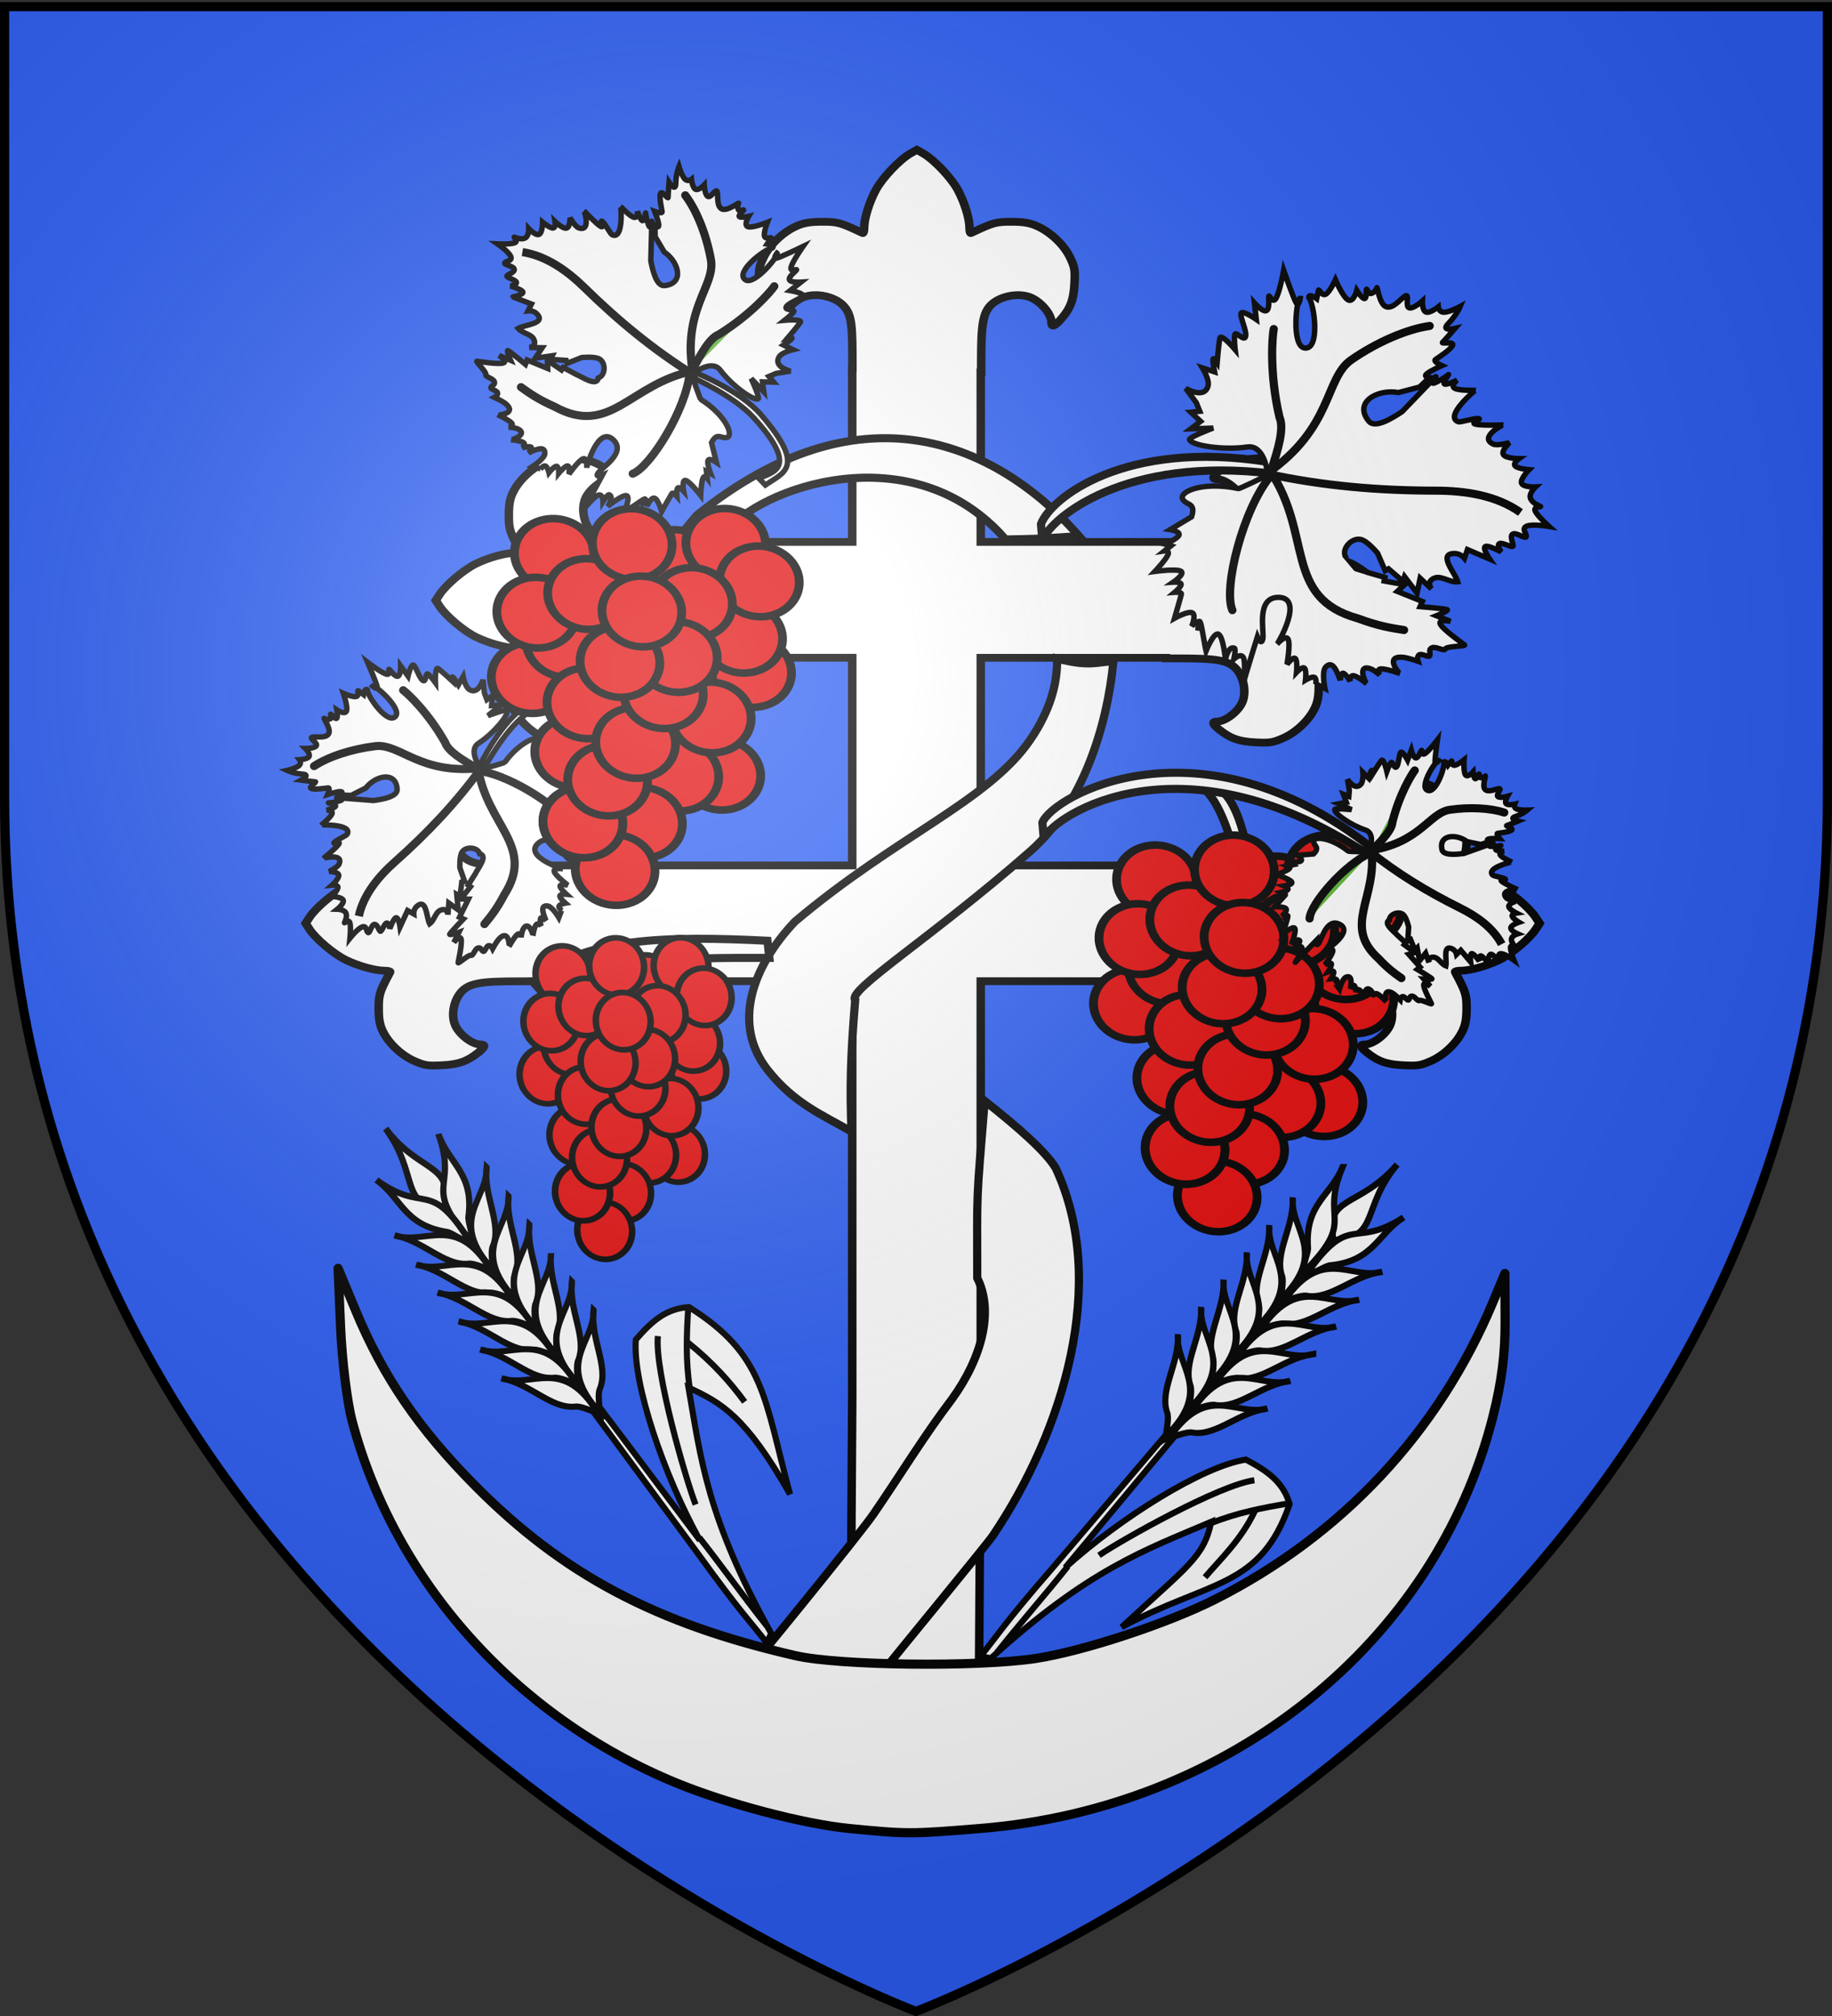 <svg xmlns="http://www.w3.org/2000/svg" xmlns:xlink="http://www.w3.org/1999/xlink" width="600" height="660" version="1.0"><rect width="100%" height="100%" fill="#333333" stroke="none"/><desc>Flag of Canton of Valais (Wallis)</desc><defs><pattern id="n" width="63.433" height="32.822" patternTransform="translate(706.076 -110.317)" patternUnits="userSpaceOnUse"><path d="M1 16.188V1m45.974 15.188v15.634H15.96V16.188M31.467 1v15.188M1 31.822h61.433M1 16.188h61.433" style="fill:none;fill-opacity:1;fill-rule:evenodd;stroke:#000;stroke-width:2;stroke-linecap:square;stroke-linejoin:miter;stroke-miterlimit:4;stroke-dasharray:none;stroke-opacity:1;display:inline"/></pattern><pattern xlink:href="#n" id="o" patternTransform="translate(706.076 -110.317)"/><pattern xlink:href="#n" id="p" patternTransform="translate(706.076 -110.317)"/><pattern xlink:href="#n" id="q" patternTransform="translate(706.076 -110.317)"/><pattern xlink:href="#o" id="u" patternTransform="translate(1455.798 -99.233)"/><pattern xlink:href="#p" id="s" patternTransform="translate(1455.798 -99.233)"/><pattern xlink:href="#q" id="r" patternTransform="translate(1455.798 -99.233)"/><pattern xlink:href="#F" id="E" patternTransform="translate(1455.798 -99.233)"/><pattern xlink:href="#G" id="D" patternTransform="translate(1455.798 -99.233)"/><pattern xlink:href="#H" id="C" patternTransform="translate(1455.798 -99.233)"/><pattern xlink:href="#y" id="F" patternTransform="translate(706.076 -110.317)"/><pattern xlink:href="#y" id="G" patternTransform="translate(706.076 -110.317)"/><pattern xlink:href="#y" id="H" patternTransform="translate(706.076 -110.317)"/><pattern id="y" width="63.433" height="32.822" patternTransform="translate(706.076 -110.317)" patternUnits="userSpaceOnUse"><path d="M1 16.188V1m45.974 15.188v15.634H15.96V16.188M31.467 1v15.188M1 31.822h61.433M1 16.188h61.433" style="fill:none;fill-opacity:1;fill-rule:evenodd;stroke:#000;stroke-width:2;stroke-linecap:square;stroke-linejoin:miter;stroke-miterlimit:4;stroke-dasharray:none;stroke-opacity:1;display:inline"/></pattern><g id="f"><path id="e" d="M0 0v1h.5z" transform="rotate(18 3.157 -.5)"/><use xlink:href="#e" width="810" height="540" transform="scale(-1 1)"/></g><g id="g"><use xlink:href="#f" width="810" height="540" transform="rotate(72)"/><use xlink:href="#f" width="810" height="540" transform="rotate(144)"/></g><g id="j"><path id="i" d="M0 0v1h.5z" transform="rotate(18 3.157 -.5)"/><use xlink:href="#i" width="810" height="540" transform="scale(-1 1)"/></g><g id="k"><use xlink:href="#j" width="810" height="540" transform="rotate(72)"/><use xlink:href="#j" width="810" height="540" transform="rotate(144)"/></g><g id="L"><path id="K" d="M0 0v1h.5z" transform="rotate(18 3.157 -.5)"/><use xlink:href="#K" width="810" height="540" transform="scale(-1 1)"/></g><g id="M"><use xlink:href="#L" width="810" height="540" transform="rotate(72)"/><use xlink:href="#L" width="810" height="540" transform="rotate(144)"/></g><g id="aa"><path id="Z" d="M0 0v1h.5z" transform="rotate(18 3.157 -.5)"/><use xlink:href="#Z" width="810" height="540" transform="scale(-1 1)"/></g><g id="ab"><use xlink:href="#aa" width="810" height="540" transform="rotate(72)"/><use xlink:href="#aa" width="810" height="540" transform="rotate(144)"/></g><radialGradient xlink:href="#a" id="ak" cx="221.445" cy="226.331" r="300" fx="221.445" fy="226.331" gradientTransform="matrix(1.353 0 0 1.349 -77.63 -85.747)" gradientUnits="userSpaceOnUse"/><linearGradient id="a"><stop offset="0" style="stop-color:white;stop-opacity:.314"/><stop offset=".19" style="stop-color:white;stop-opacity:.251"/><stop offset=".6" style="stop-color:#6b6b6b;stop-opacity:.125"/><stop offset="1" style="stop-color:black;stop-opacity:.125"/></linearGradient></defs><g style="display:inline"><path d="M300 658.5s298.5-112.32 298.5-397.772V2.176H1.5v258.552C1.5 546.18 300 658.5 300 658.5" style="fill:#2b5df2;fill-opacity:1;fill-rule:evenodd;stroke:none;stroke-width:1px;stroke-linecap:butt;stroke-linejoin:miter;stroke-opacity:1"/><g style="fill:#fff"><g style="fill:#fff;display:inline"><g style="fill:#fff;display:inline"><g style="fill:#fff"><path d="m137.051 173.186-.958.597c-1.578.99-4.107 3.897-5.065 5.822-1.005 2.022-1.752 4.658-1.752 6.149 0 .542-.108.93-.227.868-3.293-1.7-3.689-1.823-5.972-1.819-1.732.003-2.646.169-3.667.638-2.025.931-4.054 3-4.978 5.09-.713 1.613-.768 2.043-.655 4.316.134 2.675.625 4.05 2.105 5.836.88 1.062 1.285 1.157 1.285.312 0-1.35 1.7-3.458 3.263-4.058 1.837-.704 4.452-.081 5.734 1.357 1.351 1.517 1.373 3.3 1.373 10.138h-.025v28.053h-28.49v.082c-6.593 0-8.273-.007-9.703-1.357-1.336-1.262-1.901-3.839-1.248-5.646.557-1.54 2.516-3.217 3.768-3.217.785 0 .697-.395-.29-1.262-1.657-1.457-2.947-1.945-5.43-2.077-2.11-.111-2.497-.05-3.995.652-1.94.91-3.874 2.906-4.738 4.9-.436 1.004-.577 1.905-.58 3.61-.004 2.248.11 2.633 1.689 5.876.057.117-.316.217-.82.217-1.383 0-3.818.734-5.695 1.724-1.788.943-4.486 3.44-5.406 4.994l-.554.937.554.95c.92 1.554 3.618 4.038 5.406 4.98 1.877.99 4.312 1.724 5.696 1.724.503 0 .876.1.819.217-1.578 3.243-1.692 3.643-1.689 5.89.003 1.705.144 2.606.58 3.61.864 1.994 2.798 3.977 4.738 4.887 1.498.702 1.885.776 3.994.665 2.484-.132 3.774-.634 5.431-2.09.987-.868 1.075-1.263.29-1.263-1.252 0-3.21-1.662-3.768-3.202-.653-1.808-.088-4.385 1.248-5.646 1.457-1.377 4.114-1.358 10.055-1.358v-.095h28.138v33.523H80.158v-.014c-6.912 0-8.586.02-10.043-1.357-1.335-1.261-1.914-3.838-1.26-5.646.557-1.54 2.515-3.216 3.768-3.216.785 0 .697-.395-.29-1.262-1.657-1.457-2.947-1.945-5.431-2.077-2.11-.112-2.497-.05-3.994.652-1.94.909-3.874 2.906-4.738 4.899-.436 1.005-.577 1.905-.58 3.61-.004 2.248.11 2.634 1.688 5.877.057.117-.302.217-.806.217-1.384 0-3.831.734-5.708 1.724-1.788.942-4.487 3.44-5.406 4.994l-.554.936.554.95c.92 1.554 3.618 4.039 5.406 4.981 1.877.99 4.324 1.724 5.708 1.724.504 0 .863.1.806.217-1.578 3.243-1.692 3.642-1.688 5.89.003 1.705.144 2.605.58 3.61.864 1.994 2.798 3.977 4.738 4.886 1.497.703 1.884.777 3.994.665 2.484-.131 3.774-.633 5.431-2.09.987-.867 1.075-1.262.29-1.262-1.253 0-3.21-1.663-3.768-3.203-.654-1.807-.075-4.384 1.26-5.646 1.457-1.376 4.101-1.357 10.043-1.357v-.014h47.354v67.331l-.264 46.41h18.977l.264-46.41v-67.331h49.156v.014c5.942 0 8.599-.019 10.056 1.357 1.335 1.262 1.913 3.839 1.26 5.646-.557 1.54-2.528 3.203-3.78 3.203-.785 0-.685.395.302 1.262 1.657 1.457 2.934 1.959 5.418 2.09 2.11.112 2.51.038 4.007-.665 1.94-.909 3.861-2.892 4.726-4.885.435-1.006.589-1.906.592-3.61.004-2.249-.11-2.648-1.689-5.89-.057-.118.303-.218.807-.218 1.383 0 3.819-.734 5.695-1.724 1.788-.942 4.487-3.427 5.406-4.98l.567-.95-.567-.937c-.92-1.554-3.618-4.052-5.406-4.994-1.876-.99-4.312-1.724-5.695-1.724-.504 0-.864-.1-.807-.217 1.578-3.243 1.693-3.629 1.689-5.877-.003-1.705-.157-2.605-.592-3.61-.865-1.993-2.786-3.99-4.726-4.9-1.498-.702-1.897-.763-4.007-.65-2.484.13-3.761.619-5.418 2.076-.987.867-1.087 1.262-.303 1.262 1.253 0 3.224 1.676 3.78 3.216.654 1.808.076 4.385-1.26 5.646-1.456 1.376-3.143 1.357-10.055 1.357v.014H146.49v-33.523h27.344v.095c5.942 0 8.599-.019 10.055 1.358 1.336 1.261 1.902 3.838 1.248 5.646-.557 1.54-2.515 3.202-3.768 3.202-.785 0-.684.395.303 1.263 1.657 1.456 2.934 1.958 5.418 2.09 2.11.111 2.51.037 4.007-.665 1.94-.91 3.861-2.893 4.725-4.886.436-1.005.577-1.906.58-3.61.004-2.248-.098-2.648-1.676-5.89-.057-.118.303-.218.807-.218 1.383 0 3.819-.734 5.695-1.723 1.788-.943 4.487-3.427 5.406-4.981l.567-.95-.567-.937c-.92-1.554-3.618-4.051-5.406-4.994-1.876-.99-4.312-1.724-5.695-1.724-.504 0-.864-.1-.807-.217 1.578-3.243 1.68-3.629 1.676-5.877-.003-1.704-.144-2.605-.58-3.61-.864-1.993-2.785-3.99-4.725-4.9-1.498-.701-1.897-.762-4.007-.65-2.484.13-3.761.62-5.418 2.076-.987.867-1.088 1.262-.303 1.262 1.253 0 3.21 1.677 3.768 3.217.654 1.807.088 4.384-1.248 5.646-1.368 1.292-2.997 1.354-8.908 1.357v-.082h-28.49v-27.374h.062c0-6.4-.012-9.248 1.386-10.817 1.282-1.438 3.897-2.061 5.734-1.357 1.564.6 3.25 2.709 3.25 4.058 0 .845.405.75 1.286-.312 1.48-1.785 1.983-3.16 2.117-5.836.113-2.273.045-2.703-.668-4.316-.924-2.09-2.953-4.159-4.977-5.09-1.021-.47-1.923-.634-3.655-.638-2.283-.004-2.691.12-5.985 1.82-.119.06-.214-.327-.214-.87 0-1.49-.747-4.126-1.752-6.148-.957-1.925-3.487-4.832-5.065-5.822z" style="fill:#fff;fill-opacity:1;stroke:#000;stroke-width:1.255;stroke-miterlimit:4;stroke-opacity:1;stroke-dasharray:none;display:inline" transform="matrix(2.218 0 0 2.028 -3.705 -302.174)"/></g></g></g></g><path d="M304.47 144.198c-39.09-34.774-92.272-6.942-102.374 11.785-16.759 12.247-23.143 13.398-10.897-5.43 26.585-28.479 52.074-38.2 74.336-38.373 28.792-.224 52.165 15.497 65.427 27.164-16.334 3.343-14.486 2.984-26.493 4.854zM278.331 369.843c-11.729-4.864-22.207-7.548-33.439-18.47-15.524-15.096-10.87-37.386 2.338-56.067 32.738-36.8 64.192-53.977 76.279-78.616 5.806-11.836 7.024-22.105 5.644-31.167 12.575 1.529 14.863-.906 20.561-1.755 1.044 23.934-3.867 54.452-20.77 74.184-31.18 36.4-59.607 60.225-55.894 63.262 1.088 20.665 2.515 33.143 5.281 48.629zM316.444 567.68c-50.345 25.831-7.746 12.352-52.492 11.952 4.963-7.715 37.433-61.714 41.56-70.038 7.637-15.409 14.448-31.384 22.672-46.158 8.85-16.816 10.914-34.534 3.129-45.926-4.64-33.797-3.992-25.805-6.21-65.6 13.401 8.07 24.812 15.699 29.154 21.257 25.056 39.385 16.026 96.532-4.396 138.537-1.697 3.49-31.576 52.715-33.417 55.977z" style="color:#000;fill:#fff;fill-opacity:1;fill-rule:evenodd;stroke:#000;stroke-width:3;stroke-linecap:butt;stroke-linejoin:miter;stroke-miterlimit:4;stroke-opacity:1;stroke-dasharray:none;stroke-dashoffset:0;marker:none;visibility:visible;display:inline;overflow:visible" transform="matrix(.886 .119 -.121 .873 77.034 14.488)"/><path d="M747.169 114.326c-4.379-11.259-8.286-24.889-17.876-28.547l-5.981.435c8.3 3.414 13.945 16.306 19.516 29.457z" style="color:#000;fill:#fff;fill-opacity:1;fill-rule:evenodd;stroke:#000;stroke-width:3;stroke-linecap:butt;stroke-linejoin:miter;stroke-miterlimit:4;stroke-opacity:1;stroke-dasharray:none;stroke-dashoffset:0;marker:none;visibility:visible;display:inline;overflow:visible" transform="matrix(.886 .119 -.121 .873 -238.28 95.278)"/><g style="fill:#e20909;fill-opacity:1;stroke:#000;stroke-width:2.885;stroke-miterlimit:4;stroke-opacity:1;stroke-dasharray:none;display:inline"><path d="M783.942 599.635c-10.026-3.375-15.517-14.538-12.266-24.937 3.25-10.398 14.012-16.098 24.04-12.731 10.03 3.366 15.53 14.524 12.288 24.926s-14 16.11-24.03 12.753" style="fill:#e20909;fill-opacity:1;fill-rule:evenodd;stroke:#000;stroke-width:4.212;stroke-linecap:round;stroke-linejoin:round;stroke-miterlimit:4;stroke-opacity:1;stroke-dasharray:none;stroke-dashoffset:0" transform="matrix(.679 .091 -.08 .578 -46.46 -80.72)"/><path d="M783.942 599.635c-10.026-3.375-15.517-14.538-12.266-24.937 3.25-10.398 14.012-16.098 24.04-12.731 10.03 3.366 15.53 14.524 12.288 24.926s-14 16.11-24.03 12.753" style="fill:#e20909;fill-opacity:1;fill-rule:evenodd;stroke:#000;stroke-width:4.212;stroke-linecap:round;stroke-linejoin:round;stroke-miterlimit:4;stroke-opacity:1;stroke-dasharray:none;stroke-dashoffset:0" transform="matrix(.679 .091 -.08 .578 -49.393 -91.942)"/><path d="M783.942 599.635c-10.026-3.375-15.517-14.538-12.266-24.937 3.25-10.398 14.012-16.098 24.04-12.731 10.03 3.366 15.53 14.524 12.288 24.926s-14 16.11-24.03 12.753" style="fill:#e20909;fill-opacity:1;fill-rule:evenodd;stroke:#000;stroke-width:4.212;stroke-linecap:round;stroke-linejoin:round;stroke-miterlimit:4;stroke-opacity:1;stroke-dasharray:none;stroke-dashoffset:0" transform="matrix(.679 .091 -.08 .578 -71.52 -115.73)"/><path d="M783.942 599.635c-10.026-3.375-15.517-14.538-12.266-24.937 3.25-10.398 14.012-16.098 24.04-12.731 10.03 3.366 15.53 14.524 12.288 24.926s-14 16.11-24.03 12.753" style="fill:#e20909;fill-opacity:1;fill-rule:evenodd;stroke:#000;stroke-width:4.212;stroke-linecap:round;stroke-linejoin:round;stroke-miterlimit:4;stroke-opacity:1;stroke-dasharray:none;stroke-dashoffset:0" transform="matrix(.679 .091 -.08 .578 -111.091 -119.363)"/><path d="M783.942 599.635c-10.026-3.375-15.517-14.538-12.266-24.937 3.25-10.398 14.012-16.098 24.04-12.731 10.03 3.366 15.53 14.524 12.288 24.926s-14 16.11-24.03 12.753" style="fill:#e20909;fill-opacity:1;fill-rule:evenodd;stroke:#000;stroke-width:4.212;stroke-linecap:round;stroke-linejoin:round;stroke-miterlimit:4;stroke-opacity:1;stroke-dasharray:none;stroke-dashoffset:0" transform="matrix(.679 .091 -.08 .578 -54.924 -122.67)"/><path d="M783.942 599.635c-10.026-3.375-15.517-14.538-12.266-24.937 3.25-10.398 14.012-16.098 24.04-12.731 10.03 3.366 15.53 14.524 12.288 24.926s-14 16.11-24.03 12.753" style="fill:#e20909;fill-opacity:1;fill-rule:evenodd;stroke:#000;stroke-width:4.212;stroke-linecap:round;stroke-linejoin:round;stroke-miterlimit:4;stroke-opacity:1;stroke-dasharray:none;stroke-dashoffset:0" transform="matrix(.679 .091 -.08 .578 -43.916 -110.367)"/><path d="M783.942 599.635c-10.026-3.375-15.517-14.538-12.266-24.937 3.25-10.398 14.012-16.098 24.04-12.731 10.03 3.366 15.53 14.524 12.288 24.926s-14 16.11-24.03 12.753" style="fill:#e20909;fill-opacity:1;fill-rule:evenodd;stroke:#000;stroke-width:4.212;stroke-linecap:round;stroke-linejoin:round;stroke-miterlimit:4;stroke-opacity:1;stroke-dasharray:none;stroke-dashoffset:0" transform="matrix(.679 .091 -.08 .578 -118.657 -78.727)"/><path d="M783.942 599.635c-10.026-3.375-15.517-14.538-12.266-24.937 3.25-10.398 14.012-16.098 24.04-12.731 10.03 3.366 15.53 14.524 12.288 24.926s-14 16.11-24.03 12.753" style="fill:#e20909;fill-opacity:1;fill-rule:evenodd;stroke:#000;stroke-width:4.212;stroke-linecap:round;stroke-linejoin:round;stroke-miterlimit:4;stroke-opacity:1;stroke-dasharray:none;stroke-dashoffset:0" transform="matrix(.679 .091 -.08 .578 -107.254 -90.528)"/><path d="M783.942 599.635c-10.026-3.375-15.517-14.538-12.266-24.937 3.25-10.398 14.012-16.098 24.04-12.731 10.03 3.366 15.53 14.524 12.288 24.926s-14 16.11-24.03 12.753" style="fill:#e20909;fill-opacity:1;fill-rule:evenodd;stroke:#000;stroke-width:4.212;stroke-linecap:round;stroke-linejoin:round;stroke-miterlimit:4;stroke-opacity:1;stroke-dasharray:none;stroke-dashoffset:0" transform="matrix(.679 .091 -.08 .578 -116.845 -100.142)"/><path d="M783.942 599.635c-10.026-3.375-15.517-14.538-12.266-24.937 3.25-10.398 14.012-16.098 24.04-12.731 10.03 3.366 15.53 14.524 12.288 24.926s-14 16.11-24.03 12.753" style="fill:#e20909;fill-opacity:1;fill-rule:evenodd;stroke:#000;stroke-width:4.212;stroke-linecap:round;stroke-linejoin:round;stroke-miterlimit:4;stroke-opacity:1;stroke-dasharray:none;stroke-dashoffset:0" transform="matrix(.679 .091 -.08 .578 -65.822 -103.305)"/><path d="M783.942 599.635c-10.026-3.375-15.517-14.538-12.266-24.937 3.25-10.398 14.012-16.098 24.04-12.731 10.03 3.366 15.53 14.524 12.288 24.926s-14 16.11-24.03 12.753" style="fill:#e20909;fill-opacity:1;fill-rule:evenodd;stroke:#000;stroke-width:4.212;stroke-linecap:round;stroke-linejoin:round;stroke-miterlimit:4;stroke-opacity:1;stroke-dasharray:none;stroke-dashoffset:0" transform="matrix(.679 .091 -.08 .578 -100.197 -106.243)"/><path d="M783.942 599.635c-10.026-3.375-15.517-14.538-12.266-24.937 3.25-10.398 14.012-16.098 24.04-12.731 10.03 3.366 15.53 14.524 12.288 24.926s-14 16.11-24.03 12.753" style="fill:#e20909;fill-opacity:1;fill-rule:evenodd;stroke:#000;stroke-width:4.212;stroke-linecap:round;stroke-linejoin:round;stroke-miterlimit:4;stroke-opacity:1;stroke-dasharray:none;stroke-dashoffset:0" transform="matrix(.679 .091 -.08 .578 -85.566 -122.609)"/><path d="M783.942 599.635c-10.026-3.375-15.517-14.538-12.266-24.937 3.25-10.398 14.012-16.098 24.04-12.731 10.03 3.366 15.53 14.524 12.288 24.926s-14 16.11-24.03 12.753" style="fill:#e20909;fill-opacity:1;fill-rule:evenodd;stroke:#000;stroke-width:4.212;stroke-linecap:round;stroke-linejoin:round;stroke-miterlimit:4;stroke-opacity:1;stroke-dasharray:none;stroke-dashoffset:0" transform="matrix(.679 .091 -.08 .578 -56.564 -47.088)"/><path d="M783.942 599.635c-10.026-3.375-15.517-14.538-12.266-24.937 3.25-10.398 14.012-16.098 24.04-12.731 10.03 3.366 15.53 14.524 12.288 24.926s-14 16.11-24.03 12.753" style="fill:#e20909;fill-opacity:1;fill-rule:evenodd;stroke:#000;stroke-width:4.212;stroke-linecap:round;stroke-linejoin:round;stroke-miterlimit:4;stroke-opacity:1;stroke-dasharray:none;stroke-dashoffset:0" transform="matrix(.679 .091 -.08 .578 -70.29 -46.772)"/><path d="M783.942 599.635c-10.026-3.375-15.517-14.538-12.266-24.937 3.25-10.398 14.012-16.098 24.04-12.731 10.03 3.366 15.53 14.524 12.288 24.926s-14 16.11-24.03 12.753" style="fill:#e20909;fill-opacity:1;fill-rule:evenodd;stroke:#000;stroke-width:4.212;stroke-linecap:round;stroke-linejoin:round;stroke-miterlimit:4;stroke-opacity:1;stroke-dasharray:none;stroke-dashoffset:0" transform="matrix(.679 .091 -.08 .578 -59.672 -65.83)"/><path d="M783.942 599.635c-10.026-3.375-15.517-14.538-12.266-24.937 3.25-10.398 14.012-16.098 24.04-12.731 10.03 3.366 15.53 14.524 12.288 24.926s-14 16.11-24.03 12.753" style="fill:#e20909;fill-opacity:1;fill-rule:evenodd;stroke:#000;stroke-width:4.212;stroke-linecap:round;stroke-linejoin:round;stroke-miterlimit:4;stroke-opacity:1;stroke-dasharray:none;stroke-dashoffset:0" transform="matrix(.679 .091 -.08 .578 -104.433 -54.331)"/><path d="M783.942 599.635c-10.026-3.375-15.517-14.538-12.266-24.937 3.25-10.398 14.012-16.098 24.04-12.731 10.03 3.366 15.53 14.524 12.288 24.926s-14 16.11-24.03 12.753" style="fill:#e20909;fill-opacity:1;fill-rule:evenodd;stroke:#000;stroke-width:4.212;stroke-linecap:round;stroke-linejoin:round;stroke-miterlimit:4;stroke-opacity:1;stroke-dasharray:none;stroke-dashoffset:0" transform="matrix(.679 .091 -.08 .578 -100.42 -70.454)"/><path d="M783.942 599.635c-10.026-3.375-15.517-14.538-12.266-24.937 3.25-10.398 14.012-16.098 24.04-12.731 10.03 3.366 15.53 14.524 12.288 24.926s-14 16.11-24.03 12.753" style="fill:#e20909;fill-opacity:1;fill-rule:evenodd;stroke:#000;stroke-width:4.212;stroke-linecap:round;stroke-linejoin:round;stroke-miterlimit:4;stroke-opacity:1;stroke-dasharray:none;stroke-dashoffset:0" transform="matrix(.679 .091 -.08 .578 -82.193 -31.361)"/><path d="M783.942 599.635c-10.026-3.375-15.517-14.538-12.266-24.937 3.25-10.398 14.012-16.098 24.04-12.731 10.03 3.366 15.53 14.524 12.288 24.926s-14 16.11-24.03 12.753" style="fill:#e20909;fill-opacity:1;fill-rule:evenodd;stroke:#000;stroke-width:4.212;stroke-linecap:round;stroke-linejoin:round;stroke-miterlimit:4;stroke-opacity:1;stroke-dasharray:none;stroke-dashoffset:0" transform="matrix(.679 .091 -.08 .578 -91.169 -15.904)"/><path d="M783.942 599.635c-10.026-3.375-15.517-14.538-12.266-24.937 3.25-10.398 14.012-16.098 24.04-12.731 10.03 3.366 15.53 14.524 12.288 24.926s-14 16.11-24.03 12.753" style="fill:#e20909;fill-opacity:1;fill-rule:evenodd;stroke:#000;stroke-width:4.212;stroke-linecap:round;stroke-linejoin:round;stroke-miterlimit:4;stroke-opacity:1;stroke-dasharray:none;stroke-dashoffset:0" transform="matrix(.679 .091 -.08 .578 -101.724 -31.478)"/><path d="M783.942 599.635c-10.026-3.375-15.517-14.538-12.266-24.937 3.25-10.398 14.012-16.098 24.04-12.731 10.03 3.366 15.53 14.524 12.288 24.926s-14 16.11-24.03 12.753" style="fill:#e20909;fill-opacity:1;fill-rule:evenodd;stroke:#000;stroke-width:4.212;stroke-linecap:round;stroke-linejoin:round;stroke-miterlimit:4;stroke-opacity:1;stroke-dasharray:none;stroke-dashoffset:0" transform="matrix(.679 .091 -.08 .578 -101.724 -31.478)"/><path d="M783.942 599.635c-10.026-3.375-15.517-14.538-12.266-24.937 3.25-10.398 14.012-16.098 24.04-12.731 10.03 3.366 15.53 14.524 12.288 24.926s-14 16.11-24.03 12.753" style="fill:#e20909;fill-opacity:1;fill-rule:evenodd;stroke:#000;stroke-width:4.212;stroke-linecap:round;stroke-linejoin:round;stroke-miterlimit:4;stroke-opacity:1;stroke-dasharray:none;stroke-dashoffset:0" transform="matrix(.679 .091 -.08 .578 -93.632 -45.186)"/><path d="M783.942 599.635c-10.026-3.375-15.517-14.538-12.266-24.937 3.25-10.398 14.012-16.098 24.04-12.731 10.03 3.366 15.53 14.524 12.288 24.926s-14 16.11-24.03 12.753" style="fill:#e20909;fill-opacity:1;fill-rule:evenodd;stroke:#000;stroke-width:4.212;stroke-linecap:round;stroke-linejoin:round;stroke-miterlimit:4;stroke-opacity:1;stroke-dasharray:none;stroke-dashoffset:0" transform="matrix(.679 .091 -.08 .578 -84.45 -57.486)"/><path d="M783.942 599.635c-10.026-3.375-15.517-14.538-12.266-24.937 3.25-10.398 14.012-16.098 24.04-12.731 10.03 3.366 15.53 14.524 12.288 24.926s-14 16.11-24.03 12.753" style="fill:#e20909;fill-opacity:1;fill-rule:evenodd;stroke:#000;stroke-width:4.212;stroke-linecap:round;stroke-linejoin:round;stroke-miterlimit:4;stroke-opacity:1;stroke-dasharray:none;stroke-dashoffset:0" transform="matrix(.679 .091 -.08 .578 -75.36 -73.762)"/><path d="M783.942 599.635c-10.026-3.375-15.517-14.538-12.266-24.937 3.25-10.398 14.012-16.098 24.04-12.731 10.03 3.366 15.53 14.524 12.288 24.926s-14 16.11-24.03 12.753" style="fill:#e20909;fill-opacity:1;fill-rule:evenodd;stroke:#000;stroke-width:4.212;stroke-linecap:round;stroke-linejoin:round;stroke-miterlimit:4;stroke-opacity:1;stroke-dasharray:none;stroke-dashoffset:0" transform="matrix(.679 .091 -.08 .578 -70.787 -85.644)"/><path d="M783.942 599.635c-10.026-3.375-15.517-14.538-12.266-24.937 3.25-10.398 14.012-16.098 24.04-12.731 10.03 3.366 15.53 14.524 12.288 24.926s-14 16.11-24.03 12.753" style="fill:#e20909;fill-opacity:1;fill-rule:evenodd;stroke:#000;stroke-width:4.212;stroke-linecap:round;stroke-linejoin:round;stroke-miterlimit:4;stroke-opacity:1;stroke-dasharray:none;stroke-dashoffset:0" transform="matrix(.679 .091 -.08 .578 -89.585 -83.997)"/><path d="M783.942 599.635c-10.026-3.375-15.517-14.538-12.266-24.937 3.25-10.398 14.012-16.098 24.04-12.731 10.03 3.366 15.53 14.524 12.288 24.926s-14 16.11-24.03 12.753" style="fill:#e20909;fill-opacity:1;fill-rule:evenodd;stroke:#000;stroke-width:4.212;stroke-linecap:round;stroke-linejoin:round;stroke-miterlimit:4;stroke-opacity:1;stroke-dasharray:none;stroke-dashoffset:0" transform="matrix(.679 .091 -.08 .578 -82.416 -100.53)"/></g><g style="fill:#5ab532;stroke:#000;stroke-width:2.607;stroke-miterlimit:4;stroke-opacity:1;stroke-dasharray:none"><path d="M-175.985 87.346c-46.31-1.166-67.087 20.948-68.998 29.66l1.143 5.084c1.867-7.572 22.317-30.553 69.568-31.186z" style="color:#000;fill:#fff;fill-opacity:1;fill-rule:evenodd;stroke:#000;stroke-width:2.607;stroke-linecap:butt;stroke-linejoin:miter;stroke-miterlimit:4;stroke-opacity:1;stroke-dasharray:none;stroke-dashoffset:0;marker:none;visibility:visible;display:inline;overflow:visible" transform="matrix(1.02 .137 -.139 1.004 607.075 87.67)"/><path d="M-176.59 92.216s-7.29 4.96-7.678 4.929c-12.074-.978-19.986 4.173-16.53 6.349 1.32 1.052 3.765.364 2.96 4.699l-6.18 5.038s3.265.096 3.042 1.315c-.222 1.22-3.93 3.564-3.93 3.564l1.823.278-1.788 1.888s1.74-.513 1.205 1.234-3.345 5.754-3.345 5.754 6.624-1.87 8.19-1.21c1.567.66-1.923 3.85-1.923 3.85s2.337-.486 2.558.31c.222.797-1.672 2.878-1.672 2.878s2.245-.49 2.19.294c-.053.784-1.105 8.018-1.105 8.018s3.89-2.975 5.333-2.518c1.442.458.437 4.348.437 4.348s1.241-1.961 1.775-1.692.362 2.771.362 2.771-.656-6.522 1.313-.335 2.126 6.588 2.126 6.588 1.548-6.425 3.174-5.959 3.33 7.822 3.33 7.822.223-4.565 2.305-4.03c.636.164.307 3.556.307 3.556s1.97-2.52 3.007-.85 1.059 8.704 1.14 7.527 2.313-14.851 2.313-14.851 1.622 2.835 1.81.474c.2-2.521-4.089-13.123 3.177-14.02 8.13-1.004 1.934 14.489 1.544 15.017 0 0 2.271-3.54 3.272-2.02s.731 8.1.731 8.1 1.528-2.785 2.367-2.256.988 4.373.988 4.373 1.533-2.195 2.326-1.667.846 3.776.846 3.776 1.807-1.494 2.666-1.26c.859.236.77 2.2.77 2.2l.013-.197 3.055 1.12s-1.711-4.765-.841-6.694c1.998-3.284 4.139 1.28 5.31 3.35 0 0-.192-2.566.713-2.329s2.423 2.272 2.423 2.272-.466-1.939.87-1.929c1.335.01 4.47 1.97 4.47 1.97-.555-.27-4.048-6.022.705-4.888.893.213 3.029 1.512 3.029 1.512s-1.454-1.639.135-1.962 6.218.67 6.218.67c-.505-.09-5.676-4.929-.002-5.312 1.66-.113 5.116.62 5.116.62s-.722-1.557.149-2.157c.87-.601 3.266.735 3.333-.246.068-.98-.793-1.855.36-2.542s4 .768 4.252-.204c.251-.973 6.564-1.676 5.856-2.101-.707-.425-7.11-3.76-8.465-5.492s3.047-1.439 3.047-1.439l-4.709-1.193s3.836-2.19 3.115-2.42c-.721-.228-8.674.206-8.674.206l.49-1.75-8.329-2.14 2.013-2.469-6.613-.294.081-1.177-5.654-.841c-2.01-.629-9.46-.738-7.668-4.08-1.68-2.435 1.172-6.522 4.125-6.194 2.198.244 5.84 3.686 5.84 3.686l3.138 5.255.973-.744 5.11 3.376.292-1.562 4.65 4.733.337-4.905 4.036 2.934s-1.804-1.68-.151-3.154c2.257-2.015 5.267.43 8.122-.23-1.023-2.603-7.856-8.22-2.147-8.95 1.84-.235 3.24 1.128 3.24 1.128l.57-2.926 7.409 2.1s-2.779-3.124-1.948-3.825c.832-.7 5.273 1.022 5.273 1.022s-1.797-1.999-.926-2.6c.87-.6 4.354.981 4.408.197.054-.785-1.598-2.875-.661-3.768.936-.893 4.34 1.176 4.408.196.068-.981-2.006-2.303-.321-3.36s7.061-.866 7.061-.866-4.134-2.84-5.043-4.356 2.129-1.48 1.408-1.709-2.938-.819-3.526-2.32c-.587-1.503 1.176-3.687 1.176-3.687s-3.873.713-4.565-.596c-.693-1.31 1.793-4.643 1.793-4.643s-3.651.182-4.565-.596c-.913-.779.91-2.518.91-2.518s-4.183.552-5.116-.62c-.932-1.174 1.386-4.071 1.386-4.071s-3.658 1.593-5.054 1.153c-4.906-1.547 2.167-6.594 2.297-6.588 0 0-6.718 1.226-8.728.99-2.01-.238 2.067-1.926.686-1.938s-5.47 2.041-6.21 1.888c-4.864-1.003 3.863-10.847 4.063-10.838 0 0-5.083.906-6.654.295-1.57-.61.373-2.738.373-2.738s-3.048 2.127-3.809 1.798c-.76-.329 1.373-3.874.768-3.114s-3.244 2.955-4.285 3.352 1.36-3.679.122-1.766l-8.764 12.203c-2.855 2.525-7.743 6.687-10.086 4.471-5.743-5.432 1.364-10.757 8.089-10.435l6.463-2.691 2.631-3.425s-1.893.063-1.034-1.03c.858-1.093 4.468-3.343 4.468-3.343s-3.069-.924-2.28-1.676 4.41-3.837 4.787-5.296-3.885.22-3.28-.54c.606-.76 3.29-4.969 3.29-4.969s-4.543 1.766-2.306-1.283 2.99-5.967 2.99-5.967-3.058 2.275-4.78 2.542c-1.723.268-2.11-1.47-2.11-1.47s-2.338 2.503-3.653 2.198c-1.315-.304-1.607-3.416-1.607-3.416s-2.463 2.99-3.876 2.779c-1.414-.21-.41-4.74-1.778-3.62-1.366 1.12-3.129 4.632-5.454 4.282s-3.792-6.465-3.846-5.68-.817 1.833-1.618 2.093-1.532-1.84-1.586-1.055.546 2.78-.203 2.943c-.748.163-2.79-2.289-2.79-2.289s-.464 4.062-2.264 3.441c-1.8-.62-4.935-5.925-4.935-5.925s-1.15 3.983-2.372 5.01c-1.222 1.028-2.463-1.683-2.518-.898l-.189 2.746s-2.66-1.496-2.571-.115c2.111 2.013 6 16.528.877 16.42-4.319-.09-4.71-15.803-3.503-15.75 0 0-.02 2.951-1.04 1.726s-5.4-9.882-5.4-9.882-.296 6.972-1.186 9.195-2.32-1.087-2.374-.302.92 4.025-.141 4.716-4.103-1.953-4.103-1.953l1.301 5.174s-4.98-2.583-5.075-1.21 2.712 5.433 2.452 7.193-3.395-1.529-3.49-.156c-.094 1.374.778 4.757.778 4.757s-5.2-4.756-5.322-2.99c-.121 1.765.195 7.878.195 7.878s-1.362-1.634-1.416-.85c-.054.785 1.016 3.98 1.016 3.98l-4.001-.767s2.87 3.508 2.56 5.623c-.65 4.453-6.931 1.66-6.931 1.66l3.954 4.11 1.478 2.624-2.81.662 3.512 2.517-2.774 2.828 7.04-1.221s-7.299 3.99-6.964 4.705c.86 1.84 11.168 2.028 18.484-.1 5.153-1.5 7.283 6.619 7.283 6.619z" style="fill:#fff;fill-opacity:1;fill-rule:evenodd;stroke:#000;stroke-width:1.738;stroke-linecap:butt;stroke-linejoin:miter;stroke-miterlimit:4;stroke-opacity:1;stroke-dasharray:none;display:inline" transform="matrix(1.02 .137 -.139 1.004 607.075 87.67)"/><path d="m-94.903 92.37.564.291c-8.329-4.452-18.389-4.593-27.52-3.358-18.392 2.488-35.97 3.353-54.17 1.864 19.072-17.693 14.026-32.988 21.754-40.14 7.384-6.834 16.132-12.14 23.178-14.185" style="fill:none;stroke:#000;stroke-width:2.607;stroke-linecap:round;stroke-linejoin:miter;stroke-miterlimit:4;stroke-opacity:1;stroke-dasharray:none" transform="matrix(1.02 .137 -.139 1.004 607.075 87.67)"/><path d="M-174.772 89.888c1.379-7.32 2.297-14.083.318-17.336-5.148-13.619-5.809-25.521-5.665-28.012" style="fill:none;stroke:#000;stroke-width:2.607;stroke-linecap:round;stroke-linejoin:miter;stroke-miterlimit:4;stroke-opacity:1;stroke-dasharray:none" transform="matrix(1.02 .137 -.139 1.004 607.075 87.67)"/><path d="M-174.59 91.498c-7.406 11.937-10.205 38.34-6.303 44.83M-175.081 90.141c16.313 18.62 9.751 39.994 34.106 43.423 6.991 1.597 11.013 1.658 15.07 1.737" style="fill:#fff;fill-opacity:1;fill-rule:evenodd;stroke:#000;stroke-width:2.607;stroke-linecap:round;stroke-linejoin:miter;stroke-miterlimit:4;stroke-opacity:1;stroke-dasharray:none" transform="matrix(1.02 .137 -.139 1.004 607.075 87.67)"/></g><path d="M789.942 101.253c-69.728-41.558-118.718-3.135-120.917 6.891l1.315 5.851c2.148-8.715 45.142-47.702 121.574-8.648z" style="color:#000;fill:#fff;fill-opacity:1;fill-rule:evenodd;stroke:#000;stroke-width:3;stroke-linecap:butt;stroke-linejoin:miter;stroke-miterlimit:4;stroke-opacity:1;stroke-dasharray:none;stroke-dashoffset:0;marker:none;visibility:visible;display:inline;overflow:visible" transform="matrix(.886 .119 -.121 .873 -238.28 95.278)"/><g style="fill:#5ab532;stroke:#000;stroke-width:2.607;stroke-miterlimit:4;stroke-opacity:1;stroke-dasharray:none"><path d="M-339.687 109.716c2.974-2.518 13.201-4.287-4.36-19.257-7.304-6.226-21.02-10.237-21.02-10.237s3.226 6.495 3.517 6.63c9.048 4.167 12.642 11.05 9.288 11.215-1.37.222-2.845-1.257-4.017 2.174l2.398 6.103s-2.378-1.247-2.71-.283c-.333.964 1.38 4.139 1.38 4.139l-1.42-.536.521 2.074s-1.04-1.069-1.36.4c-.322 1.467.076 5.472.076 5.472s-3.993-4.011-5.382-4.17c-1.39-.159-.174 3.535-.174 3.535s-1.478-1.29-1.959-.809c-.48.482.039 2.737.039 2.737s-1.411-1.257-1.689-.673-2.44 6.193-2.44 6.193-1.59-3.701-2.808-3.955c-1.218-.253-2.066 2.94-2.066 2.94s-.099-1.906-.59-1.928c-.492-.022-1.377 1.84-1.377 1.84s3.1-4.41-.806-.77-4.18 3.865-4.18 3.865 1.481-5.229.128-5.55c-1.354-.322-5.541 4.263-5.541 4.263s1.681-3.362-.027-3.818c-.522-.139-1.654 2.425-1.654 2.425s-.396-2.6-1.812-1.822c-1.416.779-4.269 5.812-3.852 4.936.416-.876 4.33-11.577 4.33-11.577s-2.306 1.377-1.488-.39c.873-1.888 8.221-7.758 3.375-11.33-5.423-3.999-7.229 9.604-7.162 10.14 0 0-.2-3.452-1.53-2.766s-3.791 5.51-3.791 5.51.028-2.612-.787-2.57c-.814.04-2.471 2.735-2.471 2.735s-.214-2.191-.995-2.133c-.78.058-2.128 2.366-2.128 2.366s-.693-1.8-1.404-1.978c-.71-.178-1.438 1.266-1.438 1.266l.07-.146-2.642-.43s3.148-2.725 3.302-4.458c-.108-3.16-3.483-.751-5.157.26 0 0 1.173-1.762.429-1.957-.745-.195-2.653.652-2.653.652s1.115-1.203.154-1.734-3.999-.39-3.999-.39c.507.03 5.33-2.684 1.466-3.788-.726-.207-2.78-.137-2.78-.137s1.702-.589.694-1.461-4.727-2.027-4.727-2.027c.398.138 6.055-1.245 2.143-3.807-1.144-.75-3.917-1.618-3.917-1.618s1.145-.825.763-1.607c-.381-.781-2.637-.79-2.29-1.52s1.317-1.01.767-1.966c-.549-.957-3.177-1.063-2.965-1.861.212-.799-4.029-3.848-3.35-3.868.678-.019 6.612.173 8.282-.523 1.67-.695-1.604-2.26-1.604-2.26l3.856 1.044s-1.866-3.117-1.257-2.99 6.134 3.644 6.134 3.644l.355-1.45 6.833 1.822-.448-2.58 4.859 2.455.416-.876 4.392 1.677c1.693.36 7.078 3.285 7.14.168 2.188-1.069 1.79-5.148-.458-6.104-1.674-.71-5.672.288-5.672.288l-4.369 2.501-.397-.925-5.024.358.42-1.236-5.24 1.517 1.736-3.651-4.076.476s1.97-.477 1.38-2.2c-.805-2.355-3.949-1.816-5.73-3.44 1.784-1.454 8.946-2.724 5.148-5.55-1.224-.91-2.776-.497-2.776-.497l.771-2.327-6.157-1.483S-422 61-422.313 60.161c-.314-.838-4.192-1.394-4.192-1.394s2.094-.708 1.712-1.49c-.381-.781-3.516-1.052-3.238-1.637.277-.584 2.304-1.416 1.993-2.433-.311-1.018-3.586-.907-3.239-1.638s2.367-.841 1.585-2.278c-.782-1.436-4.712-3.468-4.712-3.468s4.109-.369 5.371-1.089-.929-1.919-.32-1.792c.61.127 2.436.597 3.463-.242 1.027-.84.644-3.116.644-3.116s2.488 2.072 3.512 1.413c1.025-.66.587-4.051.587-4.051s2.543 1.603 3.512 1.413.363-2.171.363-2.171 2.776 2.082 3.917 1.618c1.142-.465.648-3.477.648-3.477s1.98 2.617 3.158 2.864c4.14.87 1.105-5.6 1.01-5.647 0 0 4.32 3.587 5.857 4.228s-.705-2.213.29-1.665 3.097 3.668 3.69 3.858c3.89 1.241 1.604-9.333 1.457-9.407 0 0 3.278 2.698 4.65 2.894 1.372.195.837-2.113.837-2.113s1.327 2.754 2.005 2.825c.677.07.578-3.33.705-2.542.128.789 1.134 3.426 1.72 4.13s.509-3.184.625-1.315l1.36 12.28c1.03 2.962 2.855 7.916 5.428 7.272 6.306-1.578 3.36-8.26-1.59-10.741l-3.548-4.535-.505-3.516s1.331.809 1.157-.32c-.175-1.13-1.855-4.199-1.855-4.199s2.572.576 2.31-.281c-.263-.857-1.614-4.529-1.296-5.727.318-1.197 2.695 1.725 2.568.936s-.355-4.889-.355-4.889 2.545 3.098 2.171.01c-.374-3.086.262-5.482.262-5.482s1.276 2.864 2.403 3.75c1.126.887 2.105-.203 2.105-.203s.666 2.736 1.731 3.048 2.53-1.8 2.53-1.8.56 3.135 1.657 3.555c1.098.419 2.206-3.233 2.734-1.879.529 1.354.375 4.582 2.183 5.27 1.807.686 5.325-3.106 5.047-2.521-.278.584-.153 1.643.316 2.152.47.509 1.84-.7 1.562-.116s-1.512 1.771-1.041 2.19c.47.42 2.922-.515 2.922-.515s-1.305 3.099.235 3.38 5.927-2.258 5.927-2.258-.782 3.318-.32 4.548c.461 1.23 2.444-.214 2.167.37l-.972 2.045s2.51.001 1.89.955c-2.325.591-10.965 9.427-7.25 11.416 3.131 1.677 9.747-9.428 8.861-9.876 0 0-1.176 2.122.05 1.655s7.855-4.905 7.855-4.905-2.6 5.116-2.858 7.069c-.258 1.952 2.102.156 1.824.74-.278.585-2.283 2.515-1.8 3.437.481.923 3.728.255 3.728.255l-3.02 3.183s4.612.158 4.127 1.18-4.135 2.8-4.658 4.167c-.524 1.365 3.05.273 2.564 1.296-.486 1.022-2.476 3.096-2.476 3.096s5.645-1.313 5.02.001c-.624 1.315-3.315 5.57-3.315 5.57s1.634-.623 1.357-.04c-.278.585-2.333 2.444-2.333 2.444l3.177 1.063s-3.471 1.357-4.102 2.998c-1.33 3.455 4.299 3.984 4.299 3.984l-4.492 1.352-2.117 1.285 1.746 1.608-3.531.388.848 3.146-4.554-3.715s3.623 5.803 3.095 6.18c-1.36.972-8.823-3.049-13.209-7.525-3.088-3.152-7.889 1.81-7.889 1.81s14.865 3.669 22.726 10.744c16.618 14.954 9.569 17.45 4.388 22.28z" style="fill:#fff;fill-opacity:1;fill-rule:evenodd;stroke:#000;stroke-width:1.738;stroke-linecap:butt;stroke-linejoin:miter;stroke-miterlimit:4;stroke-opacity:1;stroke-dasharray:none;display:inline" transform="matrix(1.02 .137 -.139 1.004 610.374 93.084)"/><path d="m-423.678 47.396-.522-.019c7.765.168 15.032 4.123 21.079 8.69 12.18 9.199 24.43 16.906 38.075 23.177-6.535-20.371 3.248-29.3.593-37.542-2.537-7.875-6.668-15.205-10.894-19.512" style="fill:none;stroke:#000;stroke-width:2.607;stroke-linecap:round;stroke-linejoin:miter;stroke-miterlimit:4;stroke-opacity:1;stroke-dasharray:none" transform="matrix(1.02 .137 -.139 1.004 610.374 93.084)"/><path d="M-365.43 77.82c1.963-5.802 4.032-11.02 6.761-12.553 9.182-7.686 14.455-15.95 15.355-17.794" style="fill:#5ab532;fill-opacity:1;fill-rule:evenodd;stroke:#000;stroke-width:2.607;stroke-linecap:round;stroke-linejoin:miter;stroke-miterlimit:4;stroke-opacity:1;stroke-dasharray:none" transform="matrix(1.02 .137 -.139 1.004 610.374 93.084)"/><path d="M-366.21 78.901c.495 11.542-8.145 31.596-13.558 34.674M-365.31 78.127c-19.201 6.768-23.117 24.734-41.956 17.372-5.655-1.674-8.562-3.252-11.502-4.831" style="fill:none;stroke:#000;stroke-width:2.607;stroke-linecap:round;stroke-linejoin:miter;stroke-miterlimit:4;stroke-opacity:1;stroke-dasharray:none" transform="matrix(1.02 .137 -.139 1.004 610.374 93.084)"/></g><path d="M575.196 165.24c-35.762 3.074-69.232 7.815-82.508 27.243l5.45 4.67c12.844-16.578 45.459-21.295 78.614-25.686z" style="color:#000;fill:#fff;fill-opacity:1;fill-rule:evenodd;stroke:#000;stroke-width:3;stroke-linecap:butt;stroke-linejoin:miter;stroke-miterlimit:4;stroke-opacity:1;stroke-dasharray:none;stroke-dashoffset:0;marker:none;visibility:visible;display:inline;overflow:visible" transform="matrix(.886 .119 -.121 .873 -238.28 95.278)"/><g style="fill:#e20909;fill-opacity:1;stroke:#000;stroke-width:2.885;stroke-miterlimit:4;stroke-opacity:1;stroke-dasharray:none;display:inline"><path d="M1165.798 291.78c-6.382-2.488-9.878-10.716-7.808-18.38 2.069-7.664 8.92-11.865 15.304-9.383 6.383 2.48 9.885 10.705 7.821 18.371-2.064 7.667-8.911 11.874-15.297 9.4" style="fill:#e20909;fill-opacity:1;fill-rule:evenodd;stroke:#000;stroke-width:2.885;stroke-linecap:round;stroke-linejoin:round;stroke-miterlimit:4;stroke-opacity:1;stroke-dasharray:none;stroke-dashoffset:0" transform="matrix(.734 .116 -.075 .636 -608.74 37.964)"/><path d="M1161.67 278.23c-6.383-2.488-9.878-10.716-7.809-18.38 2.07-7.665 8.92-11.865 15.304-9.384s9.885 10.705 7.822 18.372c-2.064 7.666-8.912 11.874-15.298 9.4M1138.263 252.17c-6.382-2.487-9.877-10.715-7.808-18.379s8.92-11.865 15.304-9.383c6.384 2.48 9.885 10.705 7.821 18.371-2.063 7.667-8.911 11.874-15.297 9.4M1101.353 254.256c-6.382-2.488-9.878-10.716-7.808-18.38 2.069-7.664 8.92-11.865 15.303-9.384 6.384 2.482 9.886 10.706 7.822 18.372s-8.912 11.874-15.297 9.4" style="fill:#e20909;fill-opacity:1;fill-rule:evenodd;stroke:#000;stroke-width:2.885;stroke-linecap:round;stroke-linejoin:round;stroke-miterlimit:4;stroke-opacity:1;stroke-dasharray:none;stroke-dashoffset:0" transform="matrix(.734 .116 -.075 .636 -608.74 37.964)"/><path d="M1152.667 240.705c-6.382-2.488-9.877-10.715-7.808-18.38s8.92-11.864 15.304-9.383 9.885 10.705 7.821 18.372-8.911 11.874-15.297 9.399" style="fill:#e20909;fill-opacity:1;fill-rule:evenodd;stroke:#000;stroke-width:2.885;stroke-linecap:round;stroke-linejoin:round;stroke-miterlimit:4;stroke-opacity:1;stroke-dasharray:none;stroke-dashoffset:0" transform="matrix(.734 .116 -.075 .636 -608.74 37.964)"/><path d="M1164.37 254.256c-6.382-2.488-9.877-10.716-7.808-18.38s8.92-11.865 15.304-9.384c6.384 2.482 9.885 10.706 7.821 18.372s-8.911 11.874-15.297 9.4M1099.552 306.373c-6.382-2.488-9.877-10.716-7.808-18.38s8.92-11.865 15.304-9.384c6.384 2.482 9.885 10.706 7.821 18.372s-8.911 11.874-15.297 9.4" style="fill:#e20909;fill-opacity:1;fill-rule:evenodd;stroke:#000;stroke-width:2.885;stroke-linecap:round;stroke-linejoin:round;stroke-miterlimit:4;stroke-opacity:1;stroke-dasharray:none;stroke-dashoffset:0" transform="matrix(.734 .116 -.075 .636 -608.74 37.964)"/><path d="M1108.555 289.695c-6.382-2.488-9.878-10.715-7.808-18.38 2.069-7.664 8.92-11.864 15.303-9.383s9.886 10.705 7.822 18.372-8.912 11.874-15.297 9.399" style="fill:#e20909;fill-opacity:1;fill-rule:evenodd;stroke:#000;stroke-width:2.885;stroke-linecap:round;stroke-linejoin:round;stroke-miterlimit:4;stroke-opacity:1;stroke-dasharray:none;stroke-dashoffset:0" transform="matrix(.734 .116 -.075 .636 -608.74 37.964)"/><path d="M1098.498 279.272c-6.383-2.488-9.878-10.716-7.809-18.38s8.92-11.865 15.304-9.383c6.384 2.48 9.885 10.705 7.822 18.371-2.064 7.667-8.912 11.874-15.297 9.4M1145.092 266.764c-6.382-2.488-9.877-10.716-7.808-18.38s8.92-11.865 15.304-9.384c6.384 2.482 9.885 10.706 7.821 18.372s-8.911 11.874-15.297 9.4" style="fill:#e20909;fill-opacity:1;fill-rule:evenodd;stroke:#000;stroke-width:2.885;stroke-linecap:round;stroke-linejoin:round;stroke-miterlimit:4;stroke-opacity:1;stroke-dasharray:none;stroke-dashoffset:0" transform="matrix(.734 .116 -.075 .636 -608.74 37.964)"/><path d="M1113.056 268.848c-6.382-2.487-9.877-10.715-7.808-18.38s8.92-11.864 15.304-9.383 9.885 10.705 7.821 18.372-8.911 11.874-15.297 9.4" style="fill:#e20909;fill-opacity:1;fill-rule:evenodd;stroke:#000;stroke-width:2.885;stroke-linecap:round;stroke-linejoin:round;stroke-miterlimit:4;stroke-opacity:1;stroke-dasharray:none;stroke-dashoffset:0" transform="matrix(.734 .116 -.075 .636 -608.74 37.964)"/><path d="M1124.45 245.917c-6.382-2.488-9.877-10.716-7.808-18.38s8.92-11.865 15.304-9.383c6.384 2.48 9.885 10.705 7.822 18.371-2.064 7.667-8.912 11.874-15.298 9.4M1160.77 335.558c-6.383-2.488-9.878-10.715-7.809-18.38s8.92-11.864 15.304-9.383 9.885 10.705 7.821 18.372-8.911 11.873-15.297 9.399" style="fill:#e20909;fill-opacity:1;fill-rule:evenodd;stroke:#000;stroke-width:2.885;stroke-linecap:round;stroke-linejoin:round;stroke-miterlimit:4;stroke-opacity:1;stroke-dasharray:none;stroke-dashoffset:0" transform="matrix(.734 .116 -.075 .636 -608.74 37.964)"/><path d="M1148.166 338.253c-6.382-2.487-9.878-10.715-7.808-18.38 2.069-7.664 8.92-11.864 15.303-9.383s9.886 10.705 7.822 18.372-8.912 11.874-15.297 9.4" style="fill:#e20909;fill-opacity:1;fill-rule:evenodd;stroke:#000;stroke-width:2.885;stroke-linecap:round;stroke-linejoin:round;stroke-miterlimit:4;stroke-opacity:1;stroke-dasharray:none;stroke-dashoffset:0" transform="matrix(.734 .116 -.075 .636 -608.74 37.964)"/><path d="M1155.522 312.627c-6.382-2.488-9.877-10.716-7.808-18.38s8.92-11.865 15.304-9.384c6.384 2.482 9.885 10.706 7.821 18.372s-8.911 11.874-15.297 9.4M1115.757 334.516c-6.382-2.488-9.878-10.716-7.808-18.38 2.069-7.664 8.92-11.865 15.303-9.383 6.384 2.48 9.886 10.705 7.822 18.371-2.064 7.667-8.912 11.874-15.297 9.4" style="fill:#e20909;fill-opacity:1;fill-rule:evenodd;stroke:#000;stroke-width:2.885;stroke-linecap:round;stroke-linejoin:round;stroke-miterlimit:4;stroke-opacity:1;stroke-dasharray:none;stroke-dashoffset:0" transform="matrix(.734 .116 -.075 .636 -608.74 37.964)"/><path d="M1117.403 313.669c-6.382-2.488-9.878-10.715-7.808-18.38 2.069-7.664 8.92-11.864 15.304-9.383 6.383 2.481 9.885 10.705 7.821 18.371-2.064 7.667-8.911 11.874-15.297 9.4M1139.163 359.532c-6.382-2.488-9.877-10.715-7.808-18.38s8.92-11.865 15.304-9.383c6.384 2.48 9.885 10.705 7.821 18.371-2.063 7.667-8.911 11.874-15.297 9.4" style="fill:#e20909;fill-opacity:1;fill-rule:evenodd;stroke:#000;stroke-width:2.885;stroke-linecap:round;stroke-linejoin:round;stroke-miterlimit:4;stroke-opacity:1;stroke-dasharray:none;stroke-dashoffset:0" transform="matrix(.734 .116 -.075 .636 -608.74 37.964)"/><path d="M1132.862 380.379c-6.383-2.488-9.878-10.716-7.809-18.38s8.92-11.865 15.304-9.383c6.384 2.48 9.885 10.705 7.822 18.371-2.064 7.667-8.912 11.874-15.297 9.4" style="fill:#e20909;fill-opacity:1;fill-rule:evenodd;stroke:#000;stroke-width:2.885;stroke-linecap:round;stroke-linejoin:round;stroke-miterlimit:4;stroke-opacity:1;stroke-dasharray:none;stroke-dashoffset:0" transform="matrix(.734 .116 -.075 .636 -608.74 37.964)"/><path d="M1121.158 362.659c-6.382-2.488-9.877-10.715-7.808-18.38s8.92-11.864 15.304-9.383 9.885 10.705 7.821 18.371c-2.063 7.667-8.911 11.874-15.297 9.4" style="fill:#e20909;fill-opacity:1;fill-rule:evenodd;stroke:#000;stroke-width:2.885;stroke-linecap:round;stroke-linejoin:round;stroke-miterlimit:4;stroke-opacity:1;stroke-dasharray:none;stroke-dashoffset:0" transform="matrix(.734 .116 -.075 .636 -608.74 37.964)"/><path d="M1121.158 362.659c-6.382-2.488-9.877-10.715-7.808-18.38s8.92-11.864 15.304-9.383 9.885 10.705 7.821 18.371c-2.063 7.667-8.911 11.874-15.297 9.4" style="fill:#e20909;fill-opacity:1;fill-rule:evenodd;stroke:#000;stroke-width:2.885;stroke-linecap:round;stroke-linejoin:round;stroke-miterlimit:4;stroke-opacity:1;stroke-dasharray:none;stroke-dashoffset:0" transform="matrix(.734 .116 -.075 .636 -608.74 37.964)"/><path d="M1126.869 344.15c-6.382-2.488-9.878-10.716-7.809-18.38s8.92-11.865 15.304-9.383c6.384 2.48 9.886 10.705 7.822 18.371-2.064 7.667-8.912 11.874-15.297 9.4" style="fill:#e20909;fill-opacity:1;fill-rule:evenodd;stroke:#000;stroke-width:2.885;stroke-linecap:round;stroke-linejoin:round;stroke-miterlimit:4;stroke-opacity:1;stroke-dasharray:none;stroke-dashoffset:0" transform="matrix(.734 .116 -.075 .636 -608.74 37.964)"/><path d="M1133.762 327.22c-6.382-2.488-9.878-10.716-7.808-18.38 2.069-7.665 8.92-11.865 15.303-9.384s9.886 10.705 7.822 18.372-8.912 11.874-15.297 9.4" style="fill:#e20909;fill-opacity:1;fill-rule:evenodd;stroke:#000;stroke-width:2.885;stroke-linecap:round;stroke-linejoin:round;stroke-miterlimit:4;stroke-opacity:1;stroke-dasharray:none;stroke-dashoffset:0" transform="matrix(.734 .116 -.075 .636 -608.74 37.964)"/><path d="M1140.064 305.33c-6.383-2.488-9.878-10.715-7.809-18.38s8.92-11.864 15.304-9.383 9.885 10.705 7.822 18.372c-2.064 7.666-8.912 11.874-15.297 9.399" style="fill:#e20909;fill-opacity:1;fill-rule:evenodd;stroke:#000;stroke-width:2.885;stroke-linecap:round;stroke-linejoin:round;stroke-miterlimit:4;stroke-opacity:1;stroke-dasharray:none;stroke-dashoffset:0" transform="matrix(.734 .116 -.075 .636 -608.74 37.964)"/><path d="M1142.764 289.695c-6.382-2.488-9.877-10.715-7.808-18.38s8.92-11.864 15.304-9.383 9.885 10.705 7.821 18.372-8.911 11.874-15.297 9.399" style="fill:#e20909;fill-opacity:1;fill-rule:evenodd;stroke:#000;stroke-width:2.885;stroke-linecap:round;stroke-linejoin:round;stroke-miterlimit:4;stroke-opacity:1;stroke-dasharray:none;stroke-dashoffset:0" transform="matrix(.734 .116 -.075 .636 -608.74 37.964)"/><path d="M1125.66 294.907c-6.383-2.488-9.878-10.716-7.809-18.38s8.92-11.865 15.304-9.383c6.384 2.48 9.885 10.705 7.822 18.371-2.064 7.667-8.912 11.874-15.297 9.4" style="fill:#e20909;fill-opacity:1;fill-rule:evenodd;stroke:#000;stroke-width:2.885;stroke-linecap:round;stroke-linejoin:round;stroke-miterlimit:4;stroke-opacity:1;stroke-dasharray:none;stroke-dashoffset:0" transform="matrix(.734 .116 -.075 .636 -608.74 37.964)"/><path d="M1130.16 273.018c-6.381-2.488-9.877-10.716-7.807-18.38 2.069-7.664 8.92-11.865 15.303-9.384 6.384 2.482 9.886 10.706 7.822 18.372s-8.912 11.874-15.297 9.4" style="fill:#e20909;fill-opacity:1;fill-rule:evenodd;stroke:#000;stroke-width:2.885;stroke-linecap:round;stroke-linejoin:round;stroke-miterlimit:4;stroke-opacity:1;stroke-dasharray:none;stroke-dashoffset:0" transform="matrix(.734 .116 -.075 .636 -608.74 37.964)"/></g><path d="M496.294 90.77c-2.486-3.283-3.766-14.177-20.57 3.496-6.99 7.35-12.008 21.592-12.008 21.592s7.039-3.03 7.196-3.33c4.917-9.309 12.386-12.706 12.368-9.157.156 1.458-1.49 2.93 2.064 4.363l6.578-2.18s-1.453 2.438-.455 2.844 4.447-1.22 4.447-1.22l-.647 1.467 2.219-.43s-1.188 1.036.343 1.46c1.53.422 5.78.232 5.78.232s-4.462 3.984-4.71 5.44c-.247 1.457 3.72.386 3.72.386s-1.446 1.487-.965 2.02c.48.535 2.89.117 2.89.117s-1.408 1.417-.807 1.744 6.395 2.93 6.395 2.93-3.997 1.465-4.334 2.736c-.338 1.27 2.984 2.35 2.984 2.35s-2.018-.007-2.07.511c-.05.518 1.864 1.558 1.864 1.558s-4.477-3.524-.859.806c3.618 4.331 3.839 4.633 3.839 4.633s-5.433-1.863-5.85-.453c-.418 1.41 4.18 6.091 4.18 6.091s-3.45-1.966-4.03-.19c-.176.542 2.464 1.884 2.464 1.884s-2.766.27-2.026 1.808c.74 1.54 5.888 4.838 4.988 4.348-.901-.49-11.969-5.233-11.969-5.233s1.322 2.512-.497 1.548c-1.941-1.03-7.714-9.12-11.762-4.212-4.53 5.493 9.72 8.179 10.29 8.14 0 0-3.654.013-3.007 1.456.648 1.443 5.598 4.315 5.598 4.315s-2.755-.179-2.759.683c-.003.862 2.745 2.765 2.745 2.765s-2.324.1-2.308.927 2.375 2.382 2.375 2.382-1.939.628-2.167 1.368c-.229.739 1.252 1.59 1.252 1.59l-.15-.082-.604 2.763s-2.695-3.478-4.515-3.74c-3.341-.068-.993 3.632-.021 5.456 0 0-1.793-1.338-2.041-.564-.249.774.535 2.837.535 2.837s-1.204-1.246-1.82-.263c-.615.984-.642 4.197-.642 4.197.061-.533-2.526-5.777-3.913-1.763-.26.753-.304 2.926-.304 2.926s-.523-1.83-1.501-.817-2.41 4.872-2.41 4.872c.168-.412-.966-6.46-3.895-2.48-.857 1.164-1.932 4.04-1.932 4.04s-.805-1.255-1.651-.897c-.847.358-.985 2.738-1.736 2.33-.75-.408-.99-1.448-2.031-.923s-1.304 3.292-2.134 3.022-4.292 4.031-4.273 3.314.562-6.968-.077-8.77c-.638-1.801-2.476 1.563-2.476 1.563l1.322-4.009s-3.396 1.79-3.228 1.155c.17-.635 4.198-6.264 4.198-6.264l-1.51-.458 2.315-7.105-2.749.324 2.87-4.986-.9-.49 2.02-4.537c.477-1.767 3.873-7.281.587-7.526-1.001-2.37-5.329-2.184-6.466.134-.847 1.725-.022 6.001-.022 6.001l2.388 4.754-.999.366.09 5.322-1.28-.514 1.3 5.616-3.753-2.04.268 4.328s-.39-2.107-2.243-1.583c-2.53.715-2.141 4.063-3.958 5.849-1.43-1.966-2.361-9.596-5.56-5.75-1.031 1.239-.684 2.9-.684 2.9l-2.412-.947-1.917 6.413s-.994-3.495-1.896-3.213-1.712 4.343-1.712 4.343-.626-2.25-1.473-1.892-1.313 3.65-1.913 3.324-1.362-2.514-2.454-2.243-1.163 3.731-1.914 3.323-.752-2.545-2.313-1.803c-1.56.743-3.93 4.773-3.93 4.773s-.153-4.356-.84-5.73c-.688-1.374-2.079.87-1.91.235s.77-2.536-.057-3.668c-.827-1.131-3.251-.858-3.251-.858s2.33-2.506 1.692-3.625c-.637-1.12-4.24-.851-4.24-.851s1.837-2.593 1.692-3.626c-.144-1.033-2.27-.507-2.27-.507s2.356-2.81 1.932-4.04c-.425-1.232-3.632-.884-3.632-.884s2.875-1.939 3.204-3.168c1.155-4.319-5.846-1.488-5.902-1.39 0 0 4.034-4.353 4.798-5.938s-2.376.618-1.74-.4 4.048-3.058 4.282-3.673c1.533-4.034-9.756-2.229-9.843-2.078 0 0 3.036-3.304 3.32-4.74.285-1.437-2.18-1.005-2.18-1.005s2.981-1.242 3.095-1.953c.113-.711-3.481-.802-2.641-.89.84-.09 3.68-1 4.456-1.578s-3.331-.72-1.351-.735l13.036-.732c3.184-.915 8.517-2.557 7.985-5.31-1.304-6.744-8.524-4.018-11.426 1.063l-4.989 3.483-3.739.331s.93-1.358-.272-1.239c-1.202.12-4.536 1.716-4.536 1.716s.755-2.68-.165-2.453-4.871 1.443-6.117 1.039 1.975-2.745 1.135-2.656-5.18.093-5.18.093 3.415-2.507.136-2.29-5.77-.591-5.77-.591 3.095-1.181 4.095-2.32-.094-2.233-.094-2.233 2.926-.546 3.316-1.652-1.755-2.772-1.755-2.772 3.341-.411 3.847-1.546c.505-1.134-3.285-2.513-1.826-2.992s4.857-.133 5.685-2.001c.83-1.868-2.97-5.797-2.37-5.47s1.725.255 2.29-.21c.564-.467-.634-1.982-.034-1.655s1.783 1.696 2.252 1.224c.47-.472-.376-3.114-.376-3.114s3.195 1.555 3.58-.054c.384-1.61-2.042-6.383-2.042-6.383s3.456 1.015 4.78.598-.085-2.591.516-2.265l2.102 1.143s.145-2.649 1.116-1.94c.49 2.488 9.319 12.111 11.63 8.305 1.95-3.208-9.39-10.826-9.913-9.917 0 0 2.172 1.363 1.75.043s-4.726-8.57-4.726-8.57 5.25 3.036 7.295 3.42c2.046.385.286-2.208.886-1.881.601.326 2.522 2.552 3.524 2.097 1.001-.456.482-3.92.482-3.92l3.186 3.368s.431-4.857 1.482-4.285c1.05.57 2.718 4.523 4.13 5.154 1.41.63.463-3.203 1.514-2.632 1.05.572 3.125 2.79 3.125 2.79s-1.062-6.032.29-5.297c1.35.734 5.686 3.818 5.686 3.818s-.563-1.76.037-1.434 2.445 2.602 2.445 2.602l1.304-3.292s1.233 3.741 2.928 4.501c3.569 1.6 4.45-4.308 4.45-4.308l1.17 4.818 1.234 2.307 1.797-1.75.207 3.749 3.368-.715-4.181 4.592s6.331-3.49 6.7-2.91c.947 1.489-3.724 9.134-8.7 13.505-3.503 3.079 1.457 8.429 1.457 8.429s4.725-15.475 12.642-23.365c16.733-16.677 18.962-9.096 23.762-3.352z" style="fill:#fff;fill-opacity:1;fill-rule:evenodd;stroke:#000;stroke-width:2;stroke-linecap:butt;stroke-linejoin:miter;stroke-miterlimit:4;stroke-opacity:1;stroke-dasharray:none;display:inline" transform="matrix(.886 .119 -.121 .873 -238.28 95.278)"/><path d="m425.714 175.824-.049.55c.622-8.184 5.212-15.626 10.378-21.745 10.406-12.325 19.242-24.81 26.642-38.848-21.872 5.728-30.731-5.108-39.581-2.78-8.456 2.226-16.428 6.165-21.215 10.377" style="fill:none;stroke:#000;stroke-width:3;stroke-linecap:round;stroke-linejoin:miter;stroke-miterlimit:4;stroke-opacity:1;stroke-dasharray:none" transform="matrix(.886 .119 -.121 .873 -238.28 95.278)"/><path d="M461.16 116.105c-6.01-2.405-11.397-4.887-12.859-7.855-7.583-10.13-16.002-16.168-17.895-17.224M462.256 116.99c12.208.14 32.874 10.407 35.811 16.296M461.49 115.996c6.041 20.65 24.775 25.811 15.925 45.269-2.09 5.871-3.922 8.848-5.758 11.86" style="fill:none;stroke:#000;stroke-width:3;stroke-linecap:round;stroke-linejoin:miter;stroke-miterlimit:4;stroke-opacity:1;stroke-dasharray:none" transform="matrix(.886 .119 -.121 .873 -238.28 95.278)"/><g style="fill:#5ab532;stroke:#000;stroke-width:2.607;stroke-miterlimit:4;stroke-opacity:1;stroke-dasharray:none"><path d="M-128.043 207.882s-5.561.734-5.773.606c-6.58-4.008-12.55-3.343-11.208-1.119.45.975 2.036 1.284.34 3.517l-4.953 1.096s1.828.987 1.353 1.617-3.253.901-3.253.901l.957.68-1.556.56s1.135.207.332 1.047c-.804.84-3.546 2.313-3.546 2.313s4.298.831 5 1.654-2.194 1.638-2.194 1.638 1.467.391 1.365.908c-.102.516-1.773 1.156-1.773 1.156s1.416.363 1.161.794c-.255.43-2.92 4.24-2.92 4.24s3.06-.579 3.75.094c.688.672-.995 2.596-.995 2.596s1.266-.76 1.492-.454c.227.306-.586 1.677-.586 1.677s1.492-3.893.841.185c-.65 4.079-.675 4.351-.675 4.351s2.716-3.208 3.507-2.478-.344 5.397-.344 5.397 1.432-2.53 2.462-1.631c.314.275-.842 2.108-.842 2.108s1.84-.868 1.952.377-1.888 5.248-1.505 4.603 5.56-7.778 5.56-7.778.112 2.075.893.787c.835-1.375 1.429-8.625 5.814-7.058 4.907 1.754-3.043 8.786-3.416 8.975 0 0 2.302-1.362 2.436-.212s-1.9 4.811-1.9 4.811 1.665-1.146 1.99-.605-.689 2.767-.689 2.767 1.5-.809 1.799-.282c.3.526-.6 2.387-.6 2.387s1.455-.332 1.876.047c.42.38-.192 1.47-.192 1.47l.064-.108 1.416 1.51s.39-3.197 1.436-4.045c2.074-1.295 1.986 1.911 2.059 3.422 0 0 .625-1.513 1.071-1.12.447.394.727 1.984.727 1.984s.29-1.235 1.046-.847c.756.387 1.977 2.397 1.977 2.397-.238-.312-.578-4.579 1.798-2.575.447.376 1.289 1.724 1.289 1.724s-.357-1.346.637-1.076c.995.271 3.342 2.159 3.342 2.159-.26-.196-1.815-4.423 1.518-3.02.975.411 2.73 1.816 2.73 1.816s.035-1.091.7-1.184c.667-.092 1.646 1.352 1.965.814s.08-1.281.931-1.342c.852-.06 2.054 1.58 2.475 1.1.42-.481 4.209.924 3.928.48-.28-.443-2.966-4.169-3.24-5.54s2.143.053 2.143.053l-2.335-2.024s2.807-.148 2.462-.484-4.987-2.364-4.987-2.364l.778-.854-4.12-3.597 1.849-.828-3.673-2.057.382-.646-2.972-2.094c-.962-.932-5.164-3.125-3.19-4.51-.26-1.865 2.53-3.372 4.114-2.341 1.18.767 2.264 3.764 2.264 3.764l.281 3.883.766-.144 1.939 3.379.612-.804 1.288 4.018 1.595-2.69 1.454 2.821s-.545-1.47.816-1.836c1.859-.5 2.87 1.751 4.681 2.192.163-1.772-2.114-6.916 1.339-5.699 1.113.392 1.518 1.567 1.518 1.567l1.16-1.5 3.61 3.312s-.686-2.57-.013-2.73 2.704 2.088 2.704 2.088-.45-1.65.217-1.742c.666-.093 2.194 1.802 2.449 1.372s-.086-2.09.701-2.33c.788-.24 2.13 1.91 2.45 1.371.318-.538-.482-1.882.777-2 1.26-.119 4.26 1.526 4.26 1.526s-1.537-2.796-1.62-3.917c-.083-1.122 1.633-.232 1.288-.569-.344-.336-1.435-1.305-1.34-2.326.096-1.022 1.723-1.759 1.723-1.759s-2.405-.702-2.424-1.644 2.347-2.125 2.347-2.125-2.127-.94-2.424-1.644c-.296-.704 1.237-1.17 1.237-1.17s-2.535-.883-2.73-1.816 1.952-1.916 1.952-1.916-2.534-.141-3.202-.79c-2.345-2.282 3.117-3.128 3.189-3.087 0 0-4.168-1.224-5.242-1.933-1.075-.71 1.725-.503.943-.905-.781-.402-3.691-.404-4.069-.703-2.476-1.96 5.297-5.059 5.408-4.996 0 0-3.147-.939-3.865-1.735-.717-.796.995-1.45.995-1.45s-2.34.338-2.679-.066c-.338-.405 1.888-1.81 1.327-1.55-.561.258-2.688.751-3.393.679s1.824-1.702.574-.969l-8.469 4.43c-2.344.617-6.312 1.585-7.01-.344-1.71-4.729 3.851-5.723 7.58-3.617l4.443.318 2.474-1.193s-1.094-.505-.294-.881 3.495-.622 3.495-.622-1.48-1.402-.816-1.604c.663-.202 3.603-.92 4.234-1.641.631-.722-2.27-.985-1.71-1.244.562-.26 3.291-1.883 3.291-1.883s-3.086-.296-.944-1.389 3.406-2.535 3.406-2.535-2.389.418-3.444.077-.778-1.439-.778-1.439-2.044.754-2.704.205.063-2.4.063-2.4-2.254.994-2.997.47c-.743-.523 1.122-2.81.025-2.565s-3.102 1.738-4.323.874c-1.222-.863-.307-4.757-.562-4.327s-.988.808-1.518.726c-.53-.081-.344-1.482-.6-1.052-.254.43-.484 1.735-.956 1.614s-.931-2.098-.931-2.098-1.425 2.175-2.27 1.308c-.845-.868-1.11-4.778-1.11-4.778s-1.792 1.934-2.78 2.169c-.99.234-.92-1.661-1.174-1.23l-.893 1.506s-1.084-1.61-1.428-.8c.624 1.746-1.317 11.106-4.197 9.58-2.428-1.285 1.843-10.326 2.513-9.95 0 0-.855 1.67-1.084.682s-.243-7.158-.243-7.158-2.162 3.877-3.303 4.885c-1.142 1.01-1.008-1.28-1.263-.85s-.628 2.55-1.428 2.64c-.8.089-1.773-2.284-1.773-2.284l-.74 3.312s-2.092-2.891-2.538-2.138c-.447.753-.013 3.862-.663 4.788s-1.492-1.84-1.939-1.086c-.446.753-.918 2.925-.918 2.925s-1.595-4.19-2.168-3.22c-.574.968-2.143 4.532-2.143 4.532s-.306-1.318-.561-.888-.561 2.552-.561 2.552l-2.054-1.58s.628 2.814-.152 3.927c-1.644 2.345-4.414-1.038-4.414-1.038l1.072 3.466.09 1.913-1.786-.427 1.275 2.435-2.385.813 4.35 1.32s-5.288.18-5.302.682c-.037 1.291 5.766 4.345 10.532 5.227 3.357.621 2.245 5.844 2.245 5.844z" style="fill:#fff;fill-opacity:1;fill-rule:evenodd;stroke:#000;stroke-width:1.738;stroke-linecap:butt;stroke-linejoin:miter;stroke-miterlimit:4;stroke-opacity:1;stroke-dasharray:none;display:inline" transform="matrix(1.02 .137 -.139 1.004 607.075 87.67)"/><path d="m-81.671 231.324.237.327c-3.46-4.91-9.136-7.867-14.677-9.776-11.163-3.845-21.398-8.38-31.314-14.428 15.896-4.601 17.401-14.735 23.837-16.59 6.15-1.771 12.637-2.285 17.226-1.433" style="fill:none;stroke:#000;stroke-width:2.607;stroke-linecap:round;stroke-linejoin:miter;stroke-miterlimit:4;stroke-opacity:1;stroke-dasharray:none" transform="matrix(1.02 .137 -.139 1.004 607.075 87.67)"/><path d="M-126.345 207.08c2.877-3.766 5.331-7.346 5.137-9.76.968-9.211 3.996-16.163 4.79-17.537M-126.702 208.046c-7.62 4.666-16.76 18.868-16.398 23.671" style="fill:#5ab532;fill-opacity:1;fill-rule:evenodd;stroke:#000;stroke-width:2.607;stroke-linecap:round;stroke-linejoin:miter;stroke-miterlimit:4;stroke-opacity:1;stroke-dasharray:none" transform="matrix(1.02 .137 -.139 1.004 607.075 87.67)"/><path d="M-126.593 207.135c3.946 15.244-5.894 25.513 6.965 34.425 3.516 2.906 5.784 4.09 8.067 5.296" style="fill:none;stroke:#000;stroke-width:2.607;stroke-linecap:round;stroke-linejoin:miter;stroke-miterlimit:4;stroke-opacity:1;stroke-dasharray:none" transform="matrix(1.02 .137 -.139 1.004 607.075 87.67)"/></g><g style="fill:#e20909;fill-opacity:1;stroke:#000;stroke-width:2.885;stroke-miterlimit:4;stroke-opacity:1;stroke-dasharray:none;display:inline"><path d="M783.942 599.635c-10.026-3.375-15.517-14.538-12.266-24.937 3.25-10.398 14.012-16.098 24.04-12.731 10.03 3.366 15.53 14.524 12.288 24.926s-14 16.11-24.03 12.753" style="fill:#e20909;fill-opacity:1;fill-rule:evenodd;stroke:#000;stroke-width:4.212;stroke-linecap:round;stroke-linejoin:round;stroke-miterlimit:4;stroke-opacity:1;stroke-dasharray:none;stroke-dashoffset:0" transform="matrix(.679 .091 -.08 .578 -243.67 -187.585)"/><path d="M783.942 599.635c-10.026-3.375-15.517-14.538-12.266-24.937 3.25-10.398 14.012-16.098 24.04-12.731 10.03 3.366 15.53 14.524 12.288 24.926s-14 16.11-24.03 12.753" style="fill:#e20909;fill-opacity:1;fill-rule:evenodd;stroke:#000;stroke-width:4.212;stroke-linecap:round;stroke-linejoin:round;stroke-miterlimit:4;stroke-opacity:1;stroke-dasharray:none;stroke-dashoffset:0" transform="matrix(.679 .091 -.08 .578 -246.602 -198.806)"/><path d="M783.942 599.635c-10.026-3.375-15.517-14.538-12.266-24.937 3.25-10.398 14.012-16.098 24.04-12.731 10.03 3.366 15.53 14.524 12.288 24.926s-14 16.11-24.03 12.753" style="fill:#e20909;fill-opacity:1;fill-rule:evenodd;stroke:#000;stroke-width:4.212;stroke-linecap:round;stroke-linejoin:round;stroke-miterlimit:4;stroke-opacity:1;stroke-dasharray:none;stroke-dashoffset:0" transform="matrix(.679 .091 -.08 .578 -268.73 -222.594)"/><path d="M783.942 599.635c-10.026-3.375-15.517-14.538-12.266-24.937 3.25-10.398 14.012-16.098 24.04-12.731 10.03 3.366 15.53 14.524 12.288 24.926s-14 16.11-24.03 12.753" style="fill:#e20909;fill-opacity:1;fill-rule:evenodd;stroke:#000;stroke-width:4.212;stroke-linecap:round;stroke-linejoin:round;stroke-miterlimit:4;stroke-opacity:1;stroke-dasharray:none;stroke-dashoffset:0" transform="matrix(.679 .091 -.08 .578 -308.301 -226.228)"/><path d="M783.942 599.635c-10.026-3.375-15.517-14.538-12.266-24.937 3.25-10.398 14.012-16.098 24.04-12.731 10.03 3.366 15.53 14.524 12.288 24.926s-14 16.11-24.03 12.753" style="fill:#e20909;fill-opacity:1;fill-rule:evenodd;stroke:#000;stroke-width:4.212;stroke-linecap:round;stroke-linejoin:round;stroke-miterlimit:4;stroke-opacity:1;stroke-dasharray:none;stroke-dashoffset:0" transform="matrix(.679 .091 -.08 .578 -252.133 -229.535)"/><path d="M783.942 599.635c-10.026-3.375-15.517-14.538-12.266-24.937 3.25-10.398 14.012-16.098 24.04-12.731 10.03 3.366 15.53 14.524 12.288 24.926s-14 16.11-24.03 12.753" style="fill:#e20909;fill-opacity:1;fill-rule:evenodd;stroke:#000;stroke-width:4.212;stroke-linecap:round;stroke-linejoin:round;stroke-miterlimit:4;stroke-opacity:1;stroke-dasharray:none;stroke-dashoffset:0" transform="matrix(.679 .091 -.08 .578 -241.126 -217.232)"/><path d="M783.942 599.635c-10.026-3.375-15.517-14.538-12.266-24.937 3.25-10.398 14.012-16.098 24.04-12.731 10.03 3.366 15.53 14.524 12.288 24.926s-14 16.11-24.03 12.753" style="fill:#e20909;fill-opacity:1;fill-rule:evenodd;stroke:#000;stroke-width:4.212;stroke-linecap:round;stroke-linejoin:round;stroke-miterlimit:4;stroke-opacity:1;stroke-dasharray:none;stroke-dashoffset:0" transform="matrix(.679 .091 -.08 .578 -315.867 -185.591)"/><path d="M783.942 599.635c-10.026-3.375-15.517-14.538-12.266-24.937 3.25-10.398 14.012-16.098 24.04-12.731 10.03 3.366 15.53 14.524 12.288 24.926s-14 16.11-24.03 12.753" style="fill:#e20909;fill-opacity:1;fill-rule:evenodd;stroke:#000;stroke-width:4.212;stroke-linecap:round;stroke-linejoin:round;stroke-miterlimit:4;stroke-opacity:1;stroke-dasharray:none;stroke-dashoffset:0" transform="matrix(.679 .091 -.08 .578 -304.464 -197.392)"/><path d="M783.942 599.635c-10.026-3.375-15.517-14.538-12.266-24.937 3.25-10.398 14.012-16.098 24.04-12.731 10.03 3.366 15.53 14.524 12.288 24.926s-14 16.11-24.03 12.753" style="fill:#e20909;fill-opacity:1;fill-rule:evenodd;stroke:#000;stroke-width:4.212;stroke-linecap:round;stroke-linejoin:round;stroke-miterlimit:4;stroke-opacity:1;stroke-dasharray:none;stroke-dashoffset:0" transform="matrix(.679 .091 -.08 .578 -314.055 -207.006)"/><path d="M783.942 599.635c-10.026-3.375-15.517-14.538-12.266-24.937 3.25-10.398 14.012-16.098 24.04-12.731 10.03 3.366 15.53 14.524 12.288 24.926s-14 16.11-24.03 12.753" style="fill:#e20909;fill-opacity:1;fill-rule:evenodd;stroke:#000;stroke-width:4.212;stroke-linecap:round;stroke-linejoin:round;stroke-miterlimit:4;stroke-opacity:1;stroke-dasharray:none;stroke-dashoffset:0" transform="matrix(.679 .091 -.08 .578 -263.031 -210.17)"/><path d="M783.942 599.635c-10.026-3.375-15.517-14.538-12.266-24.937 3.25-10.398 14.012-16.098 24.04-12.731 10.03 3.366 15.53 14.524 12.288 24.926s-14 16.11-24.03 12.753" style="fill:#e20909;fill-opacity:1;fill-rule:evenodd;stroke:#000;stroke-width:4.212;stroke-linecap:round;stroke-linejoin:round;stroke-miterlimit:4;stroke-opacity:1;stroke-dasharray:none;stroke-dashoffset:0" transform="matrix(.679 .091 -.08 .578 -297.407 -213.107)"/><path d="M783.942 599.635c-10.026-3.375-15.517-14.538-12.266-24.937 3.25-10.398 14.012-16.098 24.04-12.731 10.03 3.366 15.53 14.524 12.288 24.926s-14 16.11-24.03 12.753" style="fill:#e20909;fill-opacity:1;fill-rule:evenodd;stroke:#000;stroke-width:4.212;stroke-linecap:round;stroke-linejoin:round;stroke-miterlimit:4;stroke-opacity:1;stroke-dasharray:none;stroke-dashoffset:0" transform="matrix(.679 .091 -.08 .578 -282.776 -229.473)"/><path d="M783.942 599.635c-10.026-3.375-15.517-14.538-12.266-24.937 3.25-10.398 14.012-16.098 24.04-12.731 10.03 3.366 15.53 14.524 12.288 24.926s-14 16.11-24.03 12.753" style="fill:#e20909;fill-opacity:1;fill-rule:evenodd;stroke:#000;stroke-width:4.212;stroke-linecap:round;stroke-linejoin:round;stroke-miterlimit:4;stroke-opacity:1;stroke-dasharray:none;stroke-dashoffset:0" transform="matrix(.679 .091 -.08 .578 -253.773 -153.952)"/><path d="M783.942 599.635c-10.026-3.375-15.517-14.538-12.266-24.937 3.25-10.398 14.012-16.098 24.04-12.731 10.03 3.366 15.53 14.524 12.288 24.926s-14 16.11-24.03 12.753" style="fill:#e20909;fill-opacity:1;fill-rule:evenodd;stroke:#000;stroke-width:4.212;stroke-linecap:round;stroke-linejoin:round;stroke-miterlimit:4;stroke-opacity:1;stroke-dasharray:none;stroke-dashoffset:0" transform="matrix(.679 .091 -.08 .578 -267.5 -153.636)"/><path d="M783.942 599.635c-10.026-3.375-15.517-14.538-12.266-24.937 3.25-10.398 14.012-16.098 24.04-12.731 10.03 3.366 15.53 14.524 12.288 24.926s-14 16.11-24.03 12.753" style="fill:#e20909;fill-opacity:1;fill-rule:evenodd;stroke:#000;stroke-width:4.212;stroke-linecap:round;stroke-linejoin:round;stroke-miterlimit:4;stroke-opacity:1;stroke-dasharray:none;stroke-dashoffset:0" transform="matrix(.679 .091 -.08 .578 -256.882 -172.694)"/><path d="M783.942 599.635c-10.026-3.375-15.517-14.538-12.266-24.937 3.25-10.398 14.012-16.098 24.04-12.731 10.03 3.366 15.53 14.524 12.288 24.926s-14 16.11-24.03 12.753" style="fill:#e20909;fill-opacity:1;fill-rule:evenodd;stroke:#000;stroke-width:4.212;stroke-linecap:round;stroke-linejoin:round;stroke-miterlimit:4;stroke-opacity:1;stroke-dasharray:none;stroke-dashoffset:0" transform="matrix(.679 .091 -.08 .578 -301.643 -161.196)"/><path d="M783.942 599.635c-10.026-3.375-15.517-14.538-12.266-24.937 3.25-10.398 14.012-16.098 24.04-12.731 10.03 3.366 15.53 14.524 12.288 24.926s-14 16.11-24.03 12.753" style="fill:#e20909;fill-opacity:1;fill-rule:evenodd;stroke:#000;stroke-width:4.212;stroke-linecap:round;stroke-linejoin:round;stroke-miterlimit:4;stroke-opacity:1;stroke-dasharray:none;stroke-dashoffset:0" transform="matrix(.679 .091 -.08 .578 -297.63 -177.318)"/><path d="M783.942 599.635c-10.026-3.375-15.517-14.538-12.266-24.937 3.25-10.398 14.012-16.098 24.04-12.731 10.03 3.366 15.53 14.524 12.288 24.926s-14 16.11-24.03 12.753" style="fill:#e20909;fill-opacity:1;fill-rule:evenodd;stroke:#000;stroke-width:4.212;stroke-linecap:round;stroke-linejoin:round;stroke-miterlimit:4;stroke-opacity:1;stroke-dasharray:none;stroke-dashoffset:0" transform="matrix(.679 .091 -.08 .578 -279.402 -138.226)"/><path d="M783.942 599.635c-10.026-3.375-15.517-14.538-12.266-24.937 3.25-10.398 14.012-16.098 24.04-12.731 10.03 3.366 15.53 14.524 12.288 24.926s-14 16.11-24.03 12.753" style="fill:#e20909;fill-opacity:1;fill-rule:evenodd;stroke:#000;stroke-width:4.212;stroke-linecap:round;stroke-linejoin:round;stroke-miterlimit:4;stroke-opacity:1;stroke-dasharray:none;stroke-dashoffset:0" transform="matrix(.679 .091 -.08 .578 -288.378 -122.768)"/><path d="M783.942 599.635c-10.026-3.375-15.517-14.538-12.266-24.937 3.25-10.398 14.012-16.098 24.04-12.731 10.03 3.366 15.53 14.524 12.288 24.926s-14 16.11-24.03 12.753" style="fill:#e20909;fill-opacity:1;fill-rule:evenodd;stroke:#000;stroke-width:4.212;stroke-linecap:round;stroke-linejoin:round;stroke-miterlimit:4;stroke-opacity:1;stroke-dasharray:none;stroke-dashoffset:0" transform="matrix(.679 .091 -.08 .578 -298.934 -138.342)"/><path d="M783.942 599.635c-10.026-3.375-15.517-14.538-12.266-24.937 3.25-10.398 14.012-16.098 24.04-12.731 10.03 3.366 15.53 14.524 12.288 24.926s-14 16.11-24.03 12.753" style="fill:#e20909;fill-opacity:1;fill-rule:evenodd;stroke:#000;stroke-width:4.212;stroke-linecap:round;stroke-linejoin:round;stroke-miterlimit:4;stroke-opacity:1;stroke-dasharray:none;stroke-dashoffset:0" transform="matrix(.679 .091 -.08 .578 -298.934 -138.342)"/><path d="M783.942 599.635c-10.026-3.375-15.517-14.538-12.266-24.937 3.25-10.398 14.012-16.098 24.04-12.731 10.03 3.366 15.53 14.524 12.288 24.926s-14 16.11-24.03 12.753" style="fill:#e20909;fill-opacity:1;fill-rule:evenodd;stroke:#000;stroke-width:4.212;stroke-linecap:round;stroke-linejoin:round;stroke-miterlimit:4;stroke-opacity:1;stroke-dasharray:none;stroke-dashoffset:0" transform="matrix(.679 .091 -.08 .578 -290.841 -152.05)"/><path d="M783.942 599.635c-10.026-3.375-15.517-14.538-12.266-24.937 3.25-10.398 14.012-16.098 24.04-12.731 10.03 3.366 15.53 14.524 12.288 24.926s-14 16.11-24.03 12.753" style="fill:#e20909;fill-opacity:1;fill-rule:evenodd;stroke:#000;stroke-width:4.212;stroke-linecap:round;stroke-linejoin:round;stroke-miterlimit:4;stroke-opacity:1;stroke-dasharray:none;stroke-dashoffset:0" transform="matrix(.679 .091 -.08 .578 -281.66 -164.35)"/><path d="M783.942 599.635c-10.026-3.375-15.517-14.538-12.266-24.937 3.25-10.398 14.012-16.098 24.04-12.731 10.03 3.366 15.53 14.524 12.288 24.926s-14 16.11-24.03 12.753" style="fill:#e20909;fill-opacity:1;fill-rule:evenodd;stroke:#000;stroke-width:4.212;stroke-linecap:round;stroke-linejoin:round;stroke-miterlimit:4;stroke-opacity:1;stroke-dasharray:none;stroke-dashoffset:0" transform="matrix(.679 .091 -.08 .578 -272.57 -180.626)"/><path d="M783.942 599.635c-10.026-3.375-15.517-14.538-12.266-24.937 3.25-10.398 14.012-16.098 24.04-12.731 10.03 3.366 15.53 14.524 12.288 24.926s-14 16.11-24.03 12.753" style="fill:#e20909;fill-opacity:1;fill-rule:evenodd;stroke:#000;stroke-width:4.212;stroke-linecap:round;stroke-linejoin:round;stroke-miterlimit:4;stroke-opacity:1;stroke-dasharray:none;stroke-dashoffset:0" transform="matrix(.679 .091 -.08 .578 -267.997 -192.508)"/><path d="M783.942 599.635c-10.026-3.375-15.517-14.538-12.266-24.937 3.25-10.398 14.012-16.098 24.04-12.731 10.03 3.366 15.53 14.524 12.288 24.926s-14 16.11-24.03 12.753" style="fill:#e20909;fill-opacity:1;fill-rule:evenodd;stroke:#000;stroke-width:4.212;stroke-linecap:round;stroke-linejoin:round;stroke-miterlimit:4;stroke-opacity:1;stroke-dasharray:none;stroke-dashoffset:0" transform="matrix(.679 .091 -.08 .578 -286.795 -190.86)"/><path d="M783.942 599.635c-10.026-3.375-15.517-14.538-12.266-24.937 3.25-10.398 14.012-16.098 24.04-12.731 10.03 3.366 15.53 14.524 12.288 24.926s-14 16.11-24.03 12.753" style="fill:#e20909;fill-opacity:1;fill-rule:evenodd;stroke:#000;stroke-width:4.212;stroke-linecap:round;stroke-linejoin:round;stroke-miterlimit:4;stroke-opacity:1;stroke-dasharray:none;stroke-dashoffset:0" transform="matrix(.679 .091 -.08 .578 -279.625 -207.394)"/></g><path d="M278.306 598.636c-15.018-1.457-40.28-8.11-57.049-15.025-52.36-21.592-92.09-66.027-105.966-118.518-1.597-6.044-3.279-19.738-3.736-30.43l-.832-19.442 5.689 13.688c9.055 21.789 20.64 38.772 39.25 57.535 28.787 29.027 59.152 45.121 104.893 55.596 14.2 3.252 59.428 3.788 78.52.931 15.36-2.3 43.06-11.395 58.724-19.283 41.628-20.963 73.409-54.938 91.182-97.478l3.885-9.299.071 15.421c.05 10.92-1.117 20.108-4.001 31.477-18.774 74.01-86.2 128.17-167.811 134.797-23.018 1.87-23.848 1.87-42.82.03z" style="fill:#fff;fill-opacity:1;stroke:#000;stroke-width:3;stroke-linecap:round;stroke-linejoin:round;stroke-miterlimit:4;stroke-opacity:1;stroke-dasharray:none;display:inline"/></g><g style="fill:#fcef3c;fill-opacity:1;stroke:#000;stroke-width:3;stroke-miterlimit:4;stroke-opacity:1;stroke-dasharray:none;display:inline"><path d="M814.7 180.077c36.89-12.974 49.719-24.878 66.38-38.195-10.311-3.066-18.183-4.87-43.3 3.714 24.682-16.257 32.762-25.898 58.905-21.613 4.763 4.695 5.507 10.301 5.417 17.606-7.73 10.266-32.56 24.424-53.396 31.839l48.315-9.839.516 2.225-51.1 10.96c-21.363 4.79-24.653 4.709-32.586 6.262z" style="fill:#fff;fill-opacity:1;fill-rule:evenodd;stroke:#000;stroke-width:1.804;stroke-linecap:butt;stroke-linejoin:miter;stroke-miterlimit:4;stroke-opacity:1;stroke-dasharray:none" transform="scale(-1.109 1.109)rotate(-41.482 692.381 1707.552)"/><g style="fill:#fff;fill-opacity:1;stroke:#000;stroke-width:3;stroke-miterlimit:4;stroke-opacity:1;stroke-dasharray:none"><path d="M1236.49 151.036c-19.492 22.086-11.329 38.487-33.552 37.355-1.55-22.515 14.378-16.025 33.552-37.355z" style="fill:#fff;fill-opacity:1;fill-rule:evenodd;stroke:#000;stroke-width:3;stroke-linecap:butt;stroke-linejoin:miter;stroke-miterlimit:4;stroke-opacity:1;stroke-dasharray:none;display:inline" transform="matrix(-.67 -.036 -.085 .659 967.574 314.445)"/><g style="fill:#fff;fill-opacity:1;stroke:#000;stroke-width:3;stroke-miterlimit:4;stroke-opacity:1;stroke-dasharray:none"><path d="M1210.439 152.46c-13.245 27.249 5.454 25.133-22.223 51.588-1.133-3.377 2.916-9.587 2.551-12.342.138-21.16 13.048-25.216 19.672-39.246zM1185.042 167.54c-2.531 16.137 15.772 27.116-9.524 50.397.91-4.095 2.412-9.997 1.461-12.117-2.788-11.344 7.74-23.86 8.063-38.28z" style="fill:#fff;fill-opacity:1;fill-rule:evenodd;stroke:#000;stroke-width:3;stroke-linecap:butt;stroke-linejoin:miter;stroke-miterlimit:4;stroke-opacity:1;stroke-dasharray:none;display:inline" transform="matrix(-.67 -.036 -.085 .659 967.574 314.445)"/><path d="M1172.578 181.23c-2.53 16.138 15.772 27.117-9.524 50.397.91-4.095 2.412-9.997 1.461-12.117-2.788-11.344 7.74-23.86 8.063-38.28z" style="fill:#fff;fill-opacity:1;fill-rule:evenodd;stroke:#000;stroke-width:3;stroke-linecap:butt;stroke-linejoin:miter;stroke-miterlimit:4;stroke-opacity:1;stroke-dasharray:none;display:inline" transform="matrix(-.67 -.036 -.085 .659 967.574 314.445)"/><path d="M1160.673 194.722c-2.53 16.138 15.772 27.117-9.524 50.397.91-4.095 2.412-9.997 1.461-12.117-2.788-11.344 7.74-23.86 8.063-38.28z" style="fill:#fff;fill-opacity:1;fill-rule:evenodd;stroke:#000;stroke-width:3;stroke-linecap:butt;stroke-linejoin:miter;stroke-miterlimit:4;stroke-opacity:1;stroke-dasharray:none;display:inline" transform="matrix(-.67 -.036 -.085 .659 967.574 314.445)"/><path d="M1148.372 208.214c-2.531 16.138 15.772 27.117-9.524 50.397.91-4.095 2.412-9.997 1.46-12.117-2.787-11.344 7.74-23.86 8.064-38.28z" style="fill:#fff;fill-opacity:1;fill-rule:evenodd;stroke:#000;stroke-width:3;stroke-linecap:butt;stroke-linejoin:miter;stroke-miterlimit:4;stroke-opacity:1;stroke-dasharray:none;display:inline" transform="matrix(-.67 -.036 -.085 .659 967.574 314.445)"/><path d="M1136.467 221.706c-2.531 16.138 15.772 27.117-9.524 50.397.91-4.095 2.412-9.997 1.461-12.117-2.788-11.344 7.74-23.86 8.063-38.28z" style="fill:#fff;fill-opacity:1;fill-rule:evenodd;stroke:#000;stroke-width:3;stroke-linecap:butt;stroke-linejoin:miter;stroke-miterlimit:4;stroke-opacity:1;stroke-dasharray:none;display:inline" transform="matrix(-.67 -.036 -.085 .659 967.574 314.445)"/><path d="M1124.165 235.198c-2.53 16.138 15.773 27.117-9.524 50.397.91-4.095 2.412-9.996 1.461-12.117-2.788-11.344 7.74-23.86 8.063-38.28z" style="fill:#fff;fill-opacity:1;fill-rule:evenodd;stroke:#000;stroke-width:3;stroke-linecap:butt;stroke-linejoin:miter;stroke-miterlimit:4;stroke-opacity:1;stroke-dasharray:none;display:inline" transform="matrix(-.67 -.036 -.085 .659 967.574 314.445)"/></g><g style="fill:#fff;fill-opacity:1;stroke:#000;stroke-width:3;stroke-miterlimit:4;stroke-opacity:1;stroke-dasharray:none;display:inline"><path d="M1210.439 152.46c-13.245 27.249 5.454 25.133-22.223 51.588-1.133-3.377 2.916-9.587 2.551-12.342.138-21.16 13.048-25.216 19.672-39.246zM1185.042 167.54c-2.531 16.137 15.772 27.116-9.524 50.397.91-4.095 2.412-9.997 1.461-12.117-2.788-11.344 7.74-23.86 8.063-38.28z" style="fill:#fff;fill-opacity:1;fill-rule:evenodd;stroke:#000;stroke-width:3;stroke-linecap:butt;stroke-linejoin:miter;stroke-miterlimit:4;stroke-opacity:1;stroke-dasharray:none;display:inline" transform="matrix(.155 -.652 .657 .105 -164.5 1159.502)"/><path d="M1172.578 181.23c-2.53 16.138 15.772 27.117-9.524 50.397.91-4.095 2.412-9.997 1.461-12.117-2.788-11.344 7.74-23.86 8.063-38.28z" style="fill:#fff;fill-opacity:1;fill-rule:evenodd;stroke:#000;stroke-width:3;stroke-linecap:butt;stroke-linejoin:miter;stroke-miterlimit:4;stroke-opacity:1;stroke-dasharray:none;display:inline" transform="matrix(.155 -.652 .657 .105 -164.5 1159.502)"/><path d="M1160.673 194.722c-2.53 16.138 15.772 27.117-9.524 50.397.91-4.095 2.412-9.997 1.461-12.117-2.788-11.344 7.74-23.86 8.063-38.28z" style="fill:#fff;fill-opacity:1;fill-rule:evenodd;stroke:#000;stroke-width:3;stroke-linecap:butt;stroke-linejoin:miter;stroke-miterlimit:4;stroke-opacity:1;stroke-dasharray:none;display:inline" transform="matrix(.155 -.652 .657 .105 -164.5 1159.502)"/><path d="M1148.372 208.214c-2.531 16.138 15.772 27.117-9.524 50.397.91-4.095 2.412-9.997 1.46-12.117-2.787-11.344 7.74-23.86 8.064-38.28z" style="fill:#fff;fill-opacity:1;fill-rule:evenodd;stroke:#000;stroke-width:3;stroke-linecap:butt;stroke-linejoin:miter;stroke-miterlimit:4;stroke-opacity:1;stroke-dasharray:none;display:inline" transform="matrix(.155 -.652 .657 .105 -164.5 1159.502)"/><path d="M1136.467 221.706c-2.531 16.138 15.772 27.117-9.524 50.397.91-4.095 2.412-9.997 1.461-12.117-2.788-11.344 7.74-23.86 8.063-38.28z" style="fill:#fff;fill-opacity:1;fill-rule:evenodd;stroke:#000;stroke-width:3;stroke-linecap:butt;stroke-linejoin:miter;stroke-miterlimit:4;stroke-opacity:1;stroke-dasharray:none;display:inline" transform="matrix(.155 -.652 .657 .105 -164.5 1159.502)"/><path d="M1124.165 235.198c-2.53 16.138 15.773 27.117-9.524 50.397.91-4.095 2.412-9.996 1.461-12.117-2.788-11.344 7.74-23.86 8.063-38.28z" style="fill:#fff;fill-opacity:1;fill-rule:evenodd;stroke:#000;stroke-width:3;stroke-linecap:butt;stroke-linejoin:miter;stroke-miterlimit:4;stroke-opacity:1;stroke-dasharray:none;display:inline" transform="matrix(.155 -.652 .657 .105 -164.5 1159.502)"/></g></g><path d="M880.437 141.977c6.764-5.623 11.513-11.562 16.436-17.845" style="fill:#fff;fill-opacity:1;fill-rule:evenodd;stroke:#000;stroke-width:1.804;stroke-linecap:butt;stroke-linejoin:miter;stroke-miterlimit:4;stroke-opacity:1;stroke-dasharray:none" transform="scale(-1.109 1.109)rotate(-41.482 692.381 1707.552)"/><path d="M890.06 132.05c-9.51-.474-17.193.5-24.206 2.004M897.92 136.483c-6.067 8.414-34.014 26.127-41.285 29.886m-7.246 6.567c-9.038 1.57-20.625 4.289-32.358 6.36M814.7 180.077" style="fill:#fff;fill-opacity:1;fill-rule:evenodd;stroke:#000;stroke-width:1.804;stroke-linecap:butt;stroke-linejoin:miter;stroke-miterlimit:4;stroke-opacity:1;stroke-dasharray:none" transform="scale(-1.109 1.109)rotate(-41.482 692.381 1707.552)"/></g><g style="fill:#fcef3c;fill-opacity:1;stroke:#000;stroke-width:3;stroke-miterlimit:4;stroke-opacity:1;stroke-dasharray:none;display:inline"><path d="M814.7 180.077c36.89-12.974 49.719-24.878 66.38-38.195-10.311-3.066-14.795-.05-39.912 8.533 24.681-16.258 29.374-30.717 55.517-26.432 4.763 4.695 5.507 10.301 5.417 17.606-7.73 10.266-32.56 24.424-53.396 31.839l48.315-9.839.516 2.225-51.1 10.96c-21.363 4.79-24.653 4.709-32.586 6.262z" style="fill:#fff;fill-opacity:1;fill-rule:evenodd;stroke:#000;stroke-width:1.804;stroke-linecap:butt;stroke-linejoin:miter;stroke-miterlimit:4;stroke-opacity:1;stroke-dasharray:none" transform="matrix(.526 -.976 -.976 -.526 71.72 1432.775)"/><g style="fill:#fff;fill-opacity:1;stroke:#000;stroke-width:3;stroke-miterlimit:4;stroke-opacity:1;stroke-dasharray:none"><path d="M1236.49 151.036c-19.492 22.086-11.329 38.487-33.552 37.355-1.55-22.515 14.378-16.025 33.552-37.355z" style="fill:#fff;fill-opacity:1;fill-rule:evenodd;stroke:#000;stroke-width:3;stroke-linecap:butt;stroke-linejoin:miter;stroke-miterlimit:4;stroke-opacity:1;stroke-dasharray:none;display:inline" transform="matrix(-.117 -.661 -.661 .067 702.081 1188.448)"/><g style="fill:#fff;fill-opacity:1;stroke:#000;stroke-width:3;stroke-miterlimit:4;stroke-opacity:1;stroke-dasharray:none"><path d="M1210.439 152.46c-13.245 27.249 5.454 25.133-22.223 51.588-1.133-3.377 2.916-9.587 2.551-12.342.138-21.16 13.048-25.216 19.672-39.246zM1185.042 167.54c-2.531 16.137 15.772 27.116-9.524 50.397.91-4.095 2.412-9.997 1.461-12.117-2.788-11.344 7.74-23.86 8.063-38.28z" style="fill:#fff;fill-opacity:1;fill-rule:evenodd;stroke:#000;stroke-width:3;stroke-linecap:butt;stroke-linejoin:miter;stroke-miterlimit:4;stroke-opacity:1;stroke-dasharray:none;display:inline" transform="matrix(-.117 -.661 -.661 .067 702.081 1188.448)"/><path d="M1172.578 181.23c-2.53 16.138 15.772 27.117-9.524 50.397.91-4.095 2.412-9.997 1.461-12.117-2.788-11.344 7.74-23.86 8.063-38.28z" style="fill:#fff;fill-opacity:1;fill-rule:evenodd;stroke:#000;stroke-width:3;stroke-linecap:butt;stroke-linejoin:miter;stroke-miterlimit:4;stroke-opacity:1;stroke-dasharray:none;display:inline" transform="matrix(-.117 -.661 -.661 .067 702.081 1188.448)"/><path d="M1160.673 194.722c-2.53 16.138 15.772 27.117-9.524 50.397.91-4.095 2.412-9.997 1.461-12.117-2.788-11.344 7.74-23.86 8.063-38.28z" style="fill:#fff;fill-opacity:1;fill-rule:evenodd;stroke:#000;stroke-width:3;stroke-linecap:butt;stroke-linejoin:miter;stroke-miterlimit:4;stroke-opacity:1;stroke-dasharray:none;display:inline" transform="matrix(-.117 -.661 -.661 .067 702.081 1188.448)"/><path d="M1148.372 208.214c-2.531 16.138 15.772 27.117-9.524 50.397.91-4.095 2.412-9.997 1.46-12.117-2.787-11.344 7.74-23.86 8.064-38.28z" style="fill:#fff;fill-opacity:1;fill-rule:evenodd;stroke:#000;stroke-width:3;stroke-linecap:butt;stroke-linejoin:miter;stroke-miterlimit:4;stroke-opacity:1;stroke-dasharray:none;display:inline" transform="matrix(-.117 -.661 -.661 .067 702.081 1188.448)"/><path d="M1136.467 221.706c-2.531 16.138 15.772 27.117-9.524 50.397.91-4.095 2.412-9.997 1.461-12.117-2.788-11.344 7.74-23.86 8.063-38.28z" style="fill:#fff;fill-opacity:1;fill-rule:evenodd;stroke:#000;stroke-width:3;stroke-linecap:butt;stroke-linejoin:miter;stroke-miterlimit:4;stroke-opacity:1;stroke-dasharray:none;display:inline" transform="matrix(-.117 -.661 -.661 .067 702.081 1188.448)"/><path d="M1124.165 235.198c-2.53 16.138 15.773 27.117-9.524 50.397.91-4.095 2.412-9.996 1.461-12.117-2.788-11.344 7.74-23.86 8.063-38.28z" style="fill:#fff;fill-opacity:1;fill-rule:evenodd;stroke:#000;stroke-width:3;stroke-linecap:butt;stroke-linejoin:miter;stroke-miterlimit:4;stroke-opacity:1;stroke-dasharray:none;display:inline" transform="matrix(-.117 -.661 -.661 .067 702.081 1188.448)"/></g><g style="fill:#fff;fill-opacity:1;stroke:#000;stroke-width:3;stroke-miterlimit:4;stroke-opacity:1;stroke-dasharray:none;display:inline"><path d="M1210.439 152.46c-13.245 27.249 5.454 25.133-22.223 51.588-1.133-3.377 2.916-9.587 2.551-12.342.138-21.16 13.048-25.216 19.672-39.246zM1185.042 167.54c-2.531 16.137 15.772 27.116-9.524 50.397.91-4.095 2.412-9.997 1.461-12.117-2.788-11.344 7.74-23.86 8.063-38.28z" style="fill:#fff;fill-opacity:1;fill-rule:evenodd;stroke:#000;stroke-width:3;stroke-linecap:butt;stroke-linejoin:miter;stroke-miterlimit:4;stroke-opacity:1;stroke-dasharray:none;display:inline" transform="matrix(.67 .002 .047 .664 -378.456 278.42)"/><path d="M1172.578 181.23c-2.53 16.138 15.772 27.117-9.524 50.397.91-4.095 2.412-9.997 1.461-12.117-2.788-11.344 7.74-23.86 8.063-38.28z" style="fill:#fff;fill-opacity:1;fill-rule:evenodd;stroke:#000;stroke-width:3;stroke-linecap:butt;stroke-linejoin:miter;stroke-miterlimit:4;stroke-opacity:1;stroke-dasharray:none;display:inline" transform="matrix(.67 .002 .047 .664 -378.456 278.42)"/><path d="M1160.673 194.722c-2.53 16.138 15.772 27.117-9.524 50.397.91-4.095 2.412-9.997 1.461-12.117-2.788-11.344 7.74-23.86 8.063-38.28z" style="fill:#fff;fill-opacity:1;fill-rule:evenodd;stroke:#000;stroke-width:3;stroke-linecap:butt;stroke-linejoin:miter;stroke-miterlimit:4;stroke-opacity:1;stroke-dasharray:none;display:inline" transform="matrix(.67 .002 .047 .664 -378.456 278.42)"/><path d="M1148.372 208.214c-2.531 16.138 15.772 27.117-9.524 50.397.91-4.095 2.412-9.997 1.46-12.117-2.787-11.344 7.74-23.86 8.064-38.28z" style="fill:#fff;fill-opacity:1;fill-rule:evenodd;stroke:#000;stroke-width:3;stroke-linecap:butt;stroke-linejoin:miter;stroke-miterlimit:4;stroke-opacity:1;stroke-dasharray:none;display:inline" transform="matrix(.67 .002 .047 .664 -378.456 278.42)"/><path d="M1136.467 221.706c-2.531 16.138 15.772 27.117-9.524 50.397.91-4.095 2.412-9.997 1.461-12.117-2.788-11.344 7.74-23.86 8.063-38.28z" style="fill:#fff;fill-opacity:1;fill-rule:evenodd;stroke:#000;stroke-width:3;stroke-linecap:butt;stroke-linejoin:miter;stroke-miterlimit:4;stroke-opacity:1;stroke-dasharray:none;display:inline" transform="matrix(.67 .002 .047 .664 -378.456 278.42)"/><path d="M1124.165 235.198c-2.53 16.138 15.773 27.117-9.524 50.397.91-4.095 2.412-9.996 1.461-12.117-2.788-11.344 7.74-23.86 8.063-38.28z" style="fill:#fff;fill-opacity:1;fill-rule:evenodd;stroke:#000;stroke-width:3;stroke-linecap:butt;stroke-linejoin:miter;stroke-miterlimit:4;stroke-opacity:1;stroke-dasharray:none;display:inline" transform="matrix(.67 .002 .047 .664 -378.456 278.42)"/></g></g><path d="M880.437 141.977c6.764-5.623 11.513-11.562 16.436-17.845" style="fill:#fff;fill-opacity:1;fill-rule:evenodd;stroke:#000;stroke-width:1.804;stroke-linecap:butt;stroke-linejoin:miter;stroke-miterlimit:4;stroke-opacity:1;stroke-dasharray:none" transform="matrix(.526 -.976 -.976 -.526 71.72 1432.775)"/><path d="M890.06 132.05c-9.51-.474-17.245 2.182-24.258 3.687M897.92 136.483c-6.067 8.414-34.014 26.127-41.285 29.886m-7.246 6.567c-9.038 1.57-20.625 4.289-32.358 6.36M814.7 180.077" style="fill:#fff;fill-opacity:1;fill-rule:evenodd;stroke:#000;stroke-width:1.804;stroke-linecap:butt;stroke-linejoin:miter;stroke-miterlimit:4;stroke-opacity:1;stroke-dasharray:none" transform="matrix(.526 -.976 -.976 -.526 71.72 1432.775)"/></g><path d="M300 658.5s298.5-112.32 298.5-397.772V2.176H1.5v258.552C1.5 546.18 300 658.5 300 658.5" style="fill:url(#ak);fill-opacity:1;fill-rule:evenodd;stroke:none"/><path d="M300 658.5S1.5 546.18 1.5 260.728V2.176h597v258.552C598.5 546.18 300 658.5 300 658.5z" style="opacity:1;fill:none;fill-opacity:1;fill-rule:evenodd;stroke:#000;stroke-width:3;stroke-linecap:butt;stroke-linejoin:miter;stroke-miterlimit:4;stroke-dasharray:none;stroke-opacity:1"/></svg>